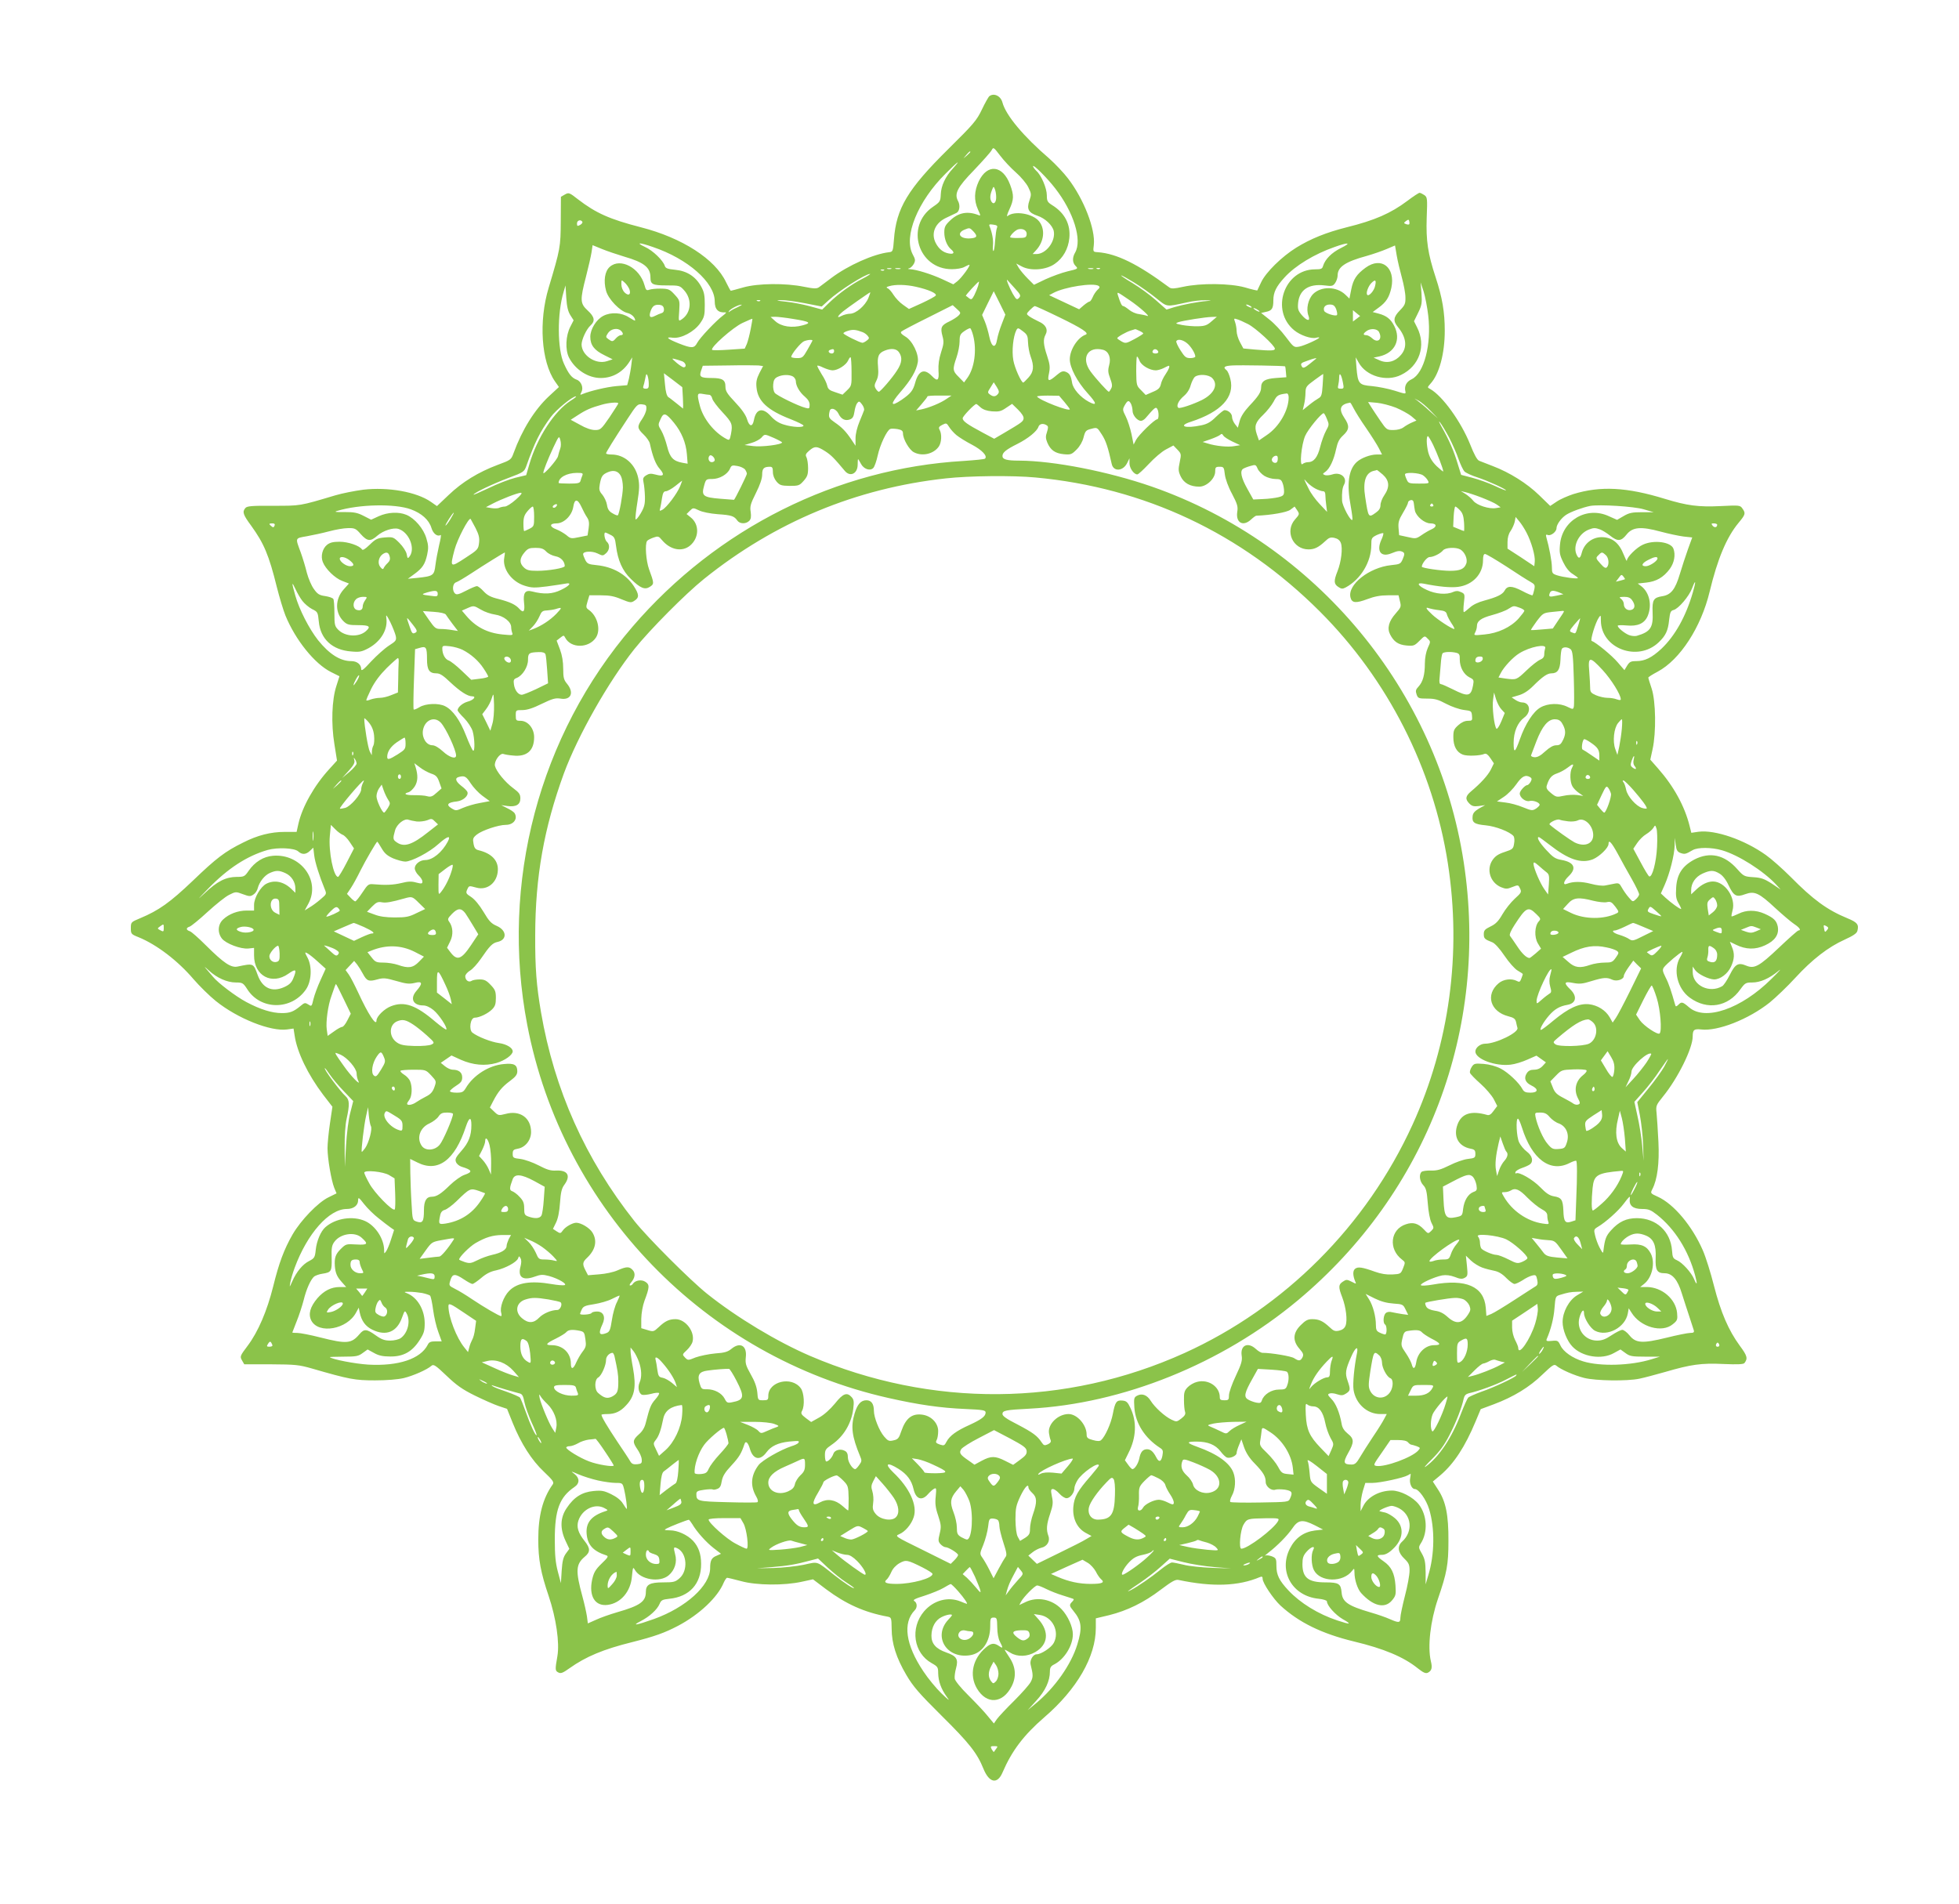 <?xml version="1.0" standalone="no"?>
<!DOCTYPE svg PUBLIC "-//W3C//DTD SVG 20010904//EN"
 "http://www.w3.org/TR/2001/REC-SVG-20010904/DTD/svg10.dtd">
<svg version="1.0" xmlns="http://www.w3.org/2000/svg"
 width="1280pt" height="1244pt" viewBox="0 0 1280 1244"
 preserveAspectRatio="xMidYMid meet">
<g transform="translate(0,1244) scale(0.1,-0.1)"
fill="#8bc34a" stroke="none">
<path d="M6465 11812 c-6 -4 -28 -43 -49 -87 -35 -73 -55 -96 -221 -260 -264
-261 -339 -386 -354 -590 -6 -76 -7 -80 -31 -83 -101 -11 -269 -86 -379 -169
-35 -26 -71 -54 -80 -60 -14 -10 -33 -10 -97 3 -121 25 -301 23 -397 -4 -42
-12 -79 -22 -82 -22 -2 0 -16 25 -31 56 -71 151 -287 290 -557 359 -202 52
-293 92 -411 183 -56 44 -60 45 -85 31 l-26 -15 -1 -159 c-1 -170 -3 -181 -79
-435 -66 -219 -49 -482 41 -612 l26 -37 -66 -61 c-93 -87 -175 -219 -230 -370
-16 -44 -18 -46 -105 -78 -125 -47 -230 -111 -319 -196 l-77 -73 -40 28 c-94
65 -279 98 -442 79 -53 -7 -136 -23 -183 -37 -235 -70 -224 -68 -405 -68 -141
1 -172 -2 -182 -15 -21 -25 -15 -43 38 -115 83 -115 116 -191 168 -402 17 -67
42 -150 56 -185 65 -159 190 -315 297 -369 l56 -28 -20 -63 c-30 -91 -35 -248
-13 -381 l17 -107 -50 -55 c-99 -108 -177 -247 -202 -357 l-12 -54 -77 0 c-92
0 -179 -22 -273 -70 -118 -58 -175 -102 -328 -249 -149 -142 -222 -194 -344
-245 -60 -25 -61 -26 -61 -65 0 -37 2 -40 50 -59 120 -49 257 -154 360 -275
39 -45 104 -109 145 -142 143 -115 358 -200 465 -186 l43 6 7 -45 c16 -110 87
-256 186 -387 l61 -79 -16 -108 c-9 -60 -16 -133 -16 -163 0 -68 25 -212 44
-259 l15 -36 -53 -26 c-68 -33 -180 -149 -234 -242 -56 -97 -90 -189 -127
-340 -40 -160 -98 -296 -167 -388 -50 -66 -51 -70 -37 -95 l15 -26 174 0 c160
-1 183 -3 270 -28 242 -70 279 -77 410 -77 75 0 150 6 188 15 62 15 153 55
182 81 13 11 27 2 98 -66 65 -62 103 -89 184 -129 57 -28 127 -59 157 -69 l54
-18 37 -92 c54 -134 124 -244 204 -319 58 -55 67 -68 58 -82 -66 -92 -95 -205
-95 -361 0 -130 16 -216 68 -369 49 -146 72 -305 57 -393 -16 -90 -15 -96 7
-107 15 -8 29 -3 72 28 107 76 221 124 411 171 146 37 210 60 298 106 140 74
260 187 299 283 8 17 17 31 22 31 5 0 47 -10 92 -22 101 -28 282 -29 395 -4
l74 16 86 -65 c130 -97 250 -151 402 -179 24 -5 25 -8 26 -78 0 -97 30 -191
96 -303 44 -75 82 -119 229 -265 182 -180 233 -245 274 -346 38 -95 92 -106
126 -25 60 140 138 243 272 359 214 184 337 397 337 584 l0 63 88 21 c116 29
226 82 336 166 72 54 96 68 116 64 222 -47 392 -41 533 19 13 5 17 2 17 -12 0
-27 69 -130 116 -174 121 -111 270 -184 480 -235 196 -47 325 -101 417 -175
38 -30 53 -36 67 -29 25 13 30 32 19 76 -22 95 -3 261 46 405 59 171 69 226
69 379 1 171 -17 260 -69 338 l-33 51 48 40 c90 76 163 188 232 354 l33 79 86
32 c128 48 233 112 317 194 66 63 77 70 91 58 29 -25 115 -63 182 -80 76 -19
280 -22 361 -5 29 6 105 26 168 44 168 49 236 59 382 52 91 -4 129 -2 136 6
23 30 19 47 -30 113 -74 101 -124 217 -169 392 -21 84 -54 189 -73 232 -69
159 -190 303 -294 350 -49 22 -49 23 -36 49 33 63 47 169 40 310 -4 75 -9 159
-12 187 -5 48 -4 52 42 109 97 119 194 315 194 392 0 44 9 51 55 46 109 -13
311 67 448 176 39 32 115 104 167 161 111 121 216 202 323 250 55 25 79 41 83
57 11 42 0 56 -66 83 -131 54 -223 121 -370 270 -52 52 -125 117 -162 143
-140 100 -332 166 -440 152 l-47 -7 -11 44 c-32 129 -103 259 -206 376 l-51
58 15 69 c24 109 21 313 -6 395 -12 36 -22 68 -22 72 0 4 27 21 61 39 146 78
284 290 340 524 51 212 110 354 189 449 45 54 47 62 25 93 -15 22 -20 22 -143
16 -145 -7 -218 3 -363 47 -250 77 -422 86 -600 31 -36 -12 -85 -33 -108 -49
l-42 -28 -72 70 c-79 77 -192 148 -302 190 -38 15 -79 31 -90 35 -14 6 -33 41
-59 107 -60 149 -180 316 -261 362 -20 10 -19 11 1 34 58 63 94 197 94 347 0
121 -16 216 -59 347 -52 158 -64 242 -59 391 5 127 4 134 -15 148 -12 8 -26
15 -32 15 -5 0 -42 -24 -80 -53 -108 -81 -213 -127 -395 -172 -135 -34 -236
-75 -330 -133 -95 -59 -200 -162 -230 -227 -13 -27 -24 -51 -25 -53 -1 -1 -38
7 -81 20 -98 27 -287 29 -403 4 -60 -13 -77 -14 -91 -4 -206 153 -344 221
-467 230 -31 2 -32 2 -26 48 11 101 -64 297 -168 433 -28 37 -83 95 -122 130
-172 148 -284 283 -307 367 -11 43 -55 64 -85 42z m173 -499 c33 -29 69 -72
81 -97 20 -41 21 -46 7 -87 -19 -55 -6 -79 53 -99 49 -16 97 -61 106 -99 14
-66 -49 -151 -113 -151 l-25 0 21 23 c54 57 63 138 22 190 -41 52 -162 72
-207 35 -7 -6 -2 14 12 43 30 65 31 92 5 162 -48 129 -149 139 -205 22 -30
-65 -32 -124 -5 -184 18 -40 19 -43 2 -36 -70 27 -129 16 -182 -34 -34 -32
-40 -44 -40 -80 0 -44 18 -88 44 -110 26 -22 19 -34 -16 -27 -37 7 -64 30 -84
68 -33 64 -4 133 73 167 26 12 55 26 63 30 20 11 25 49 10 77 -26 48 -6 89
104 202 56 59 108 117 115 130 12 22 13 21 56 -35 24 -32 70 -81 103 -110z
m-298 134 c0 -2 -10 -12 -22 -23 l-23 -19 19 23 c18 21 26 27 26 19z m-113
-107 c-51 -55 -78 -115 -80 -170 -2 -46 -5 -50 -52 -82 -183 -126 -96 -408
125 -407 30 0 66 6 80 14 14 8 29 14 33 15 13 0 -50 -86 -78 -108 l-26 -20
-73 34 c-72 33 -168 63 -211 65 -14 1 -15 3 -4 6 9 2 22 15 30 29 11 22 10 30
-7 61 -62 116 32 348 215 529 81 81 104 97 48 34z m667 -130 c121 -155 178
-338 131 -420 -20 -34 -18 -67 3 -88 18 -18 16 -19 -52 -35 -38 -9 -103 -33
-145 -52 l-75 -36 -41 41 c-22 22 -48 53 -58 69 l-17 29 38 -20 c58 -30 158
-22 214 18 54 37 88 98 95 168 9 90 -30 165 -113 216 -30 19 -34 27 -34 63 0
47 -36 132 -69 161 -11 11 -21 24 -21 30 0 15 94 -79 144 -144z m-385 -57 c1
-35 -16 -53 -30 -32 -12 19 -11 42 2 76 10 26 12 27 19 8 5 -11 9 -34 9 -52z
m2698 -179 c-2 -2 -12 -2 -21 2 -15 6 -15 7 1 20 15 11 19 10 21 -2 2 -9 2
-18 -1 -20z m-5402 17 c3 -6 -4 -15 -15 -21 -17 -9 -20 -8 -20 10 0 20 24 28
35 11z m2709 -40 c-4 -9 -9 -46 -12 -83 -2 -38 -7 -68 -11 -68 -4 0 -5 17 -3
38 3 35 -5 80 -22 123 -6 13 -1 15 24 11 24 -3 30 -8 24 -21z m-154 -23 c30
-32 25 -43 -24 -46 -66 -3 -88 36 -32 58 31 13 33 12 56 -12z m348 -21 c-3
-19 -9 -22 -55 -22 -29 -1 -53 2 -53 5 1 14 37 49 55 52 31 7 57 -10 53 -35z
m-2442 -81 c228 -77 404 -232 404 -355 0 -53 23 -76 70 -72 8 1 2 -8 -15 -20
-46 -34 -153 -147 -170 -180 -19 -36 -36 -36 -120 -3 -77 31 -90 44 -38 37 54
-6 139 39 178 95 27 39 30 52 30 120 0 63 -4 85 -25 122 -36 64 -93 100 -168
107 -50 5 -63 10 -68 25 -11 36 -78 101 -129 124 -65 31 -38 31 51 0z m4495
-7 c-60 -30 -102 -72 -116 -116 -5 -20 -13 -23 -53 -23 -202 -1 -293 -269
-136 -398 40 -33 112 -58 144 -49 11 3 20 3 20 1 0 -8 -98 -53 -131 -59 -34
-6 -36 -5 -88 64 -29 39 -77 90 -107 113 l-54 43 31 7 c40 8 49 22 49 76 0 52
19 90 73 149 70 77 195 153 327 199 92 33 114 29 41 -7z m-4682 -56 c128 -37
171 -70 171 -136 0 -45 14 -52 105 -52 85 0 87 -1 115 -32 54 -60 46 -149 -16
-190 -21 -14 -21 -13 -16 55 4 68 4 70 -30 107 -32 35 -40 38 -89 39 -30 1
-64 -3 -76 -7 -19 -7 -23 -3 -32 30 -31 113 -157 180 -226 120 -33 -28 -43
-91 -25 -157 14 -54 91 -134 139 -145 27 -6 51 -29 51 -49 0 -4 -18 6 -40 20
-48 32 -118 36 -168 10 -46 -24 -85 -87 -85 -137 0 -54 26 -88 92 -120 l54
-27 -37 -12 c-74 -24 -166 38 -166 110 1 33 32 100 59 124 31 28 26 56 -19 97
-50 46 -51 68 -11 222 16 62 32 133 36 158 l7 47 61 -25 c34 -14 100 -36 146
-50z m5081 -138 c12 -44 23 -101 23 -128 1 -42 -4 -52 -36 -85 -43 -44 -46
-69 -13 -109 55 -67 63 -132 20 -182 -37 -44 -89 -58 -139 -36 l-40 18 38 8
c101 23 143 109 97 199 -23 45 -50 67 -103 81 l-38 10 38 28 c50 36 70 68 84
130 28 134 -65 207 -168 132 -59 -43 -81 -76 -94 -142 l-12 -60 -27 26 c-57
54 -157 56 -210 4 -33 -34 -47 -98 -31 -141 15 -40 -9 -37 -44 4 -23 28 -27
39 -23 80 9 85 70 125 172 113 49 -6 55 -5 70 16 9 13 16 35 16 49 0 56 51 90
191 128 42 12 100 32 130 45 l54 23 11 -65 c6 -36 22 -102 34 -146z m-3337 58
c-7 -2 -19 -2 -25 0 -7 3 -2 5 12 5 14 0 19 -2 13 -5z m60 0 c-7 -2 -21 -2
-30 0 -10 3 -4 5 12 5 17 0 24 -2 18 -5z m1260 0 c-7 -2 -21 -2 -30 0 -10 3
-4 5 12 5 17 0 24 -2 18 -5z m44 1 c-3 -3 -12 -4 -19 -1 -8 3 -5 6 6 6 11 1
17 -2 13 -5z m-1410 -10 c-3 -3 -12 -4 -19 -1 -8 3 -5 6 6 6 11 1 17 -2 13 -5z
m-141 -55 c-73 -37 -157 -98 -218 -157 l-46 -45 -81 22 c-44 12 -116 26 -158
30 -59 6 -67 9 -33 10 25 1 95 -8 157 -20 l112 -22 43 39 c70 65 243 174 273
174 5 0 -16 -14 -49 -31z m1774 -25 c41 -25 106 -71 143 -101 76 -61 63 -59
202 -29 39 9 93 15 120 14 45 -1 46 -2 10 -5 -61 -5 -154 -23 -212 -40 l-51
-16 -69 61 c-38 34 -107 84 -153 112 -46 27 -79 50 -74 50 6 0 43 -21 84 -46z
m-3298 -43 c13 -35 -5 -48 -31 -22 -12 12 -21 34 -21 53 0 31 0 31 21 12 12
-10 25 -30 31 -43z m2518 6 c39 -43 42 -49 28 -64 -14 -14 -18 -11 -41 28 -22
39 -47 102 -35 89 3 -3 24 -27 48 -53z m2355 15 c-6 -31 -40 -70 -51 -59 -11
10 5 56 27 78 25 25 33 20 24 -19z m-2594 0 c-5 -16 -16 -43 -25 -61 -15 -28
-19 -31 -34 -20 -9 8 -19 15 -21 16 -4 3 79 93 85 93 2 0 -1 -13 -5 -28z
m2941 -194 c22 -188 -27 -377 -108 -416 -35 -16 -50 -46 -41 -81 4 -17 -1 -16
-70 6 -41 13 -108 26 -148 30 -86 7 -93 15 -102 122 l-5 66 20 -35 c49 -88
181 -127 276 -80 121 58 166 192 105 311 l-20 40 27 55 c24 49 26 63 22 127
l-6 72 20 -60 c10 -33 24 -104 30 -157z m-3347 188 c81 -18 138 -43 129 -57
-3 -6 -44 -28 -91 -50 l-84 -38 -38 27 c-22 15 -49 44 -62 64 -13 21 -30 41
-39 44 -11 5 -9 9 10 14 39 12 109 11 175 -4z m1193 6 c10 -7 8 -13 -7 -26
-10 -10 -25 -31 -31 -47 -7 -16 -16 -29 -20 -29 -5 0 -22 -11 -39 -25 l-30
-26 -98 46 -98 46 28 15 c73 39 260 68 295 46z m-3451 -192 l21 -33 -21 -41
c-31 -59 -35 -151 -9 -203 41 -79 125 -133 207 -133 77 0 143 37 187 105 l19
30 -6 -50 c-3 -27 -11 -68 -16 -91 l-11 -41 -71 -6 c-64 -6 -170 -31 -221 -52
-16 -7 -17 -6 -7 13 15 28 -1 70 -31 81 -33 12 -53 38 -83 104 -44 95 -45 331
-2 471 l12 41 5 -81 c4 -58 11 -89 27 -114z m2819 -56 c-13 -32 -27 -78 -31
-102 -10 -63 -36 -53 -51 18 -6 30 -19 75 -29 99 l-18 43 38 78 38 77 38 -76
38 -77 -23 -60z m-872 169 c-21 -51 -81 -102 -119 -103 -16 0 -43 -7 -58 -15
-32 -17 -26 -1 11 30 27 22 174 125 178 125 2 0 -4 -17 -12 -37z m1706 -14
c69 -47 142 -113 115 -103 -11 4 -36 9 -55 12 -19 2 -48 15 -63 28 -16 13 -33
24 -38 24 -9 0 -18 18 -34 69 -8 27 -9 27 75 -30z m-2413 -5 c-3 -3 -12 -4
-19 -1 -8 3 -5 6 6 6 11 1 17 -2 13 -5z m-629 -52 c2 -14 -3 -24 -15 -28 -10
-3 -30 -11 -45 -19 -32 -16 -40 -4 -26 35 12 31 26 41 58 38 17 -2 26 -10 28
-26z m482 11 c-19 -8 -41 -20 -49 -26 -12 -10 -13 -9 -7 1 9 14 63 42 81 41 6
0 -6 -7 -25 -16z m1444 -54 c-9 -10 -36 -27 -60 -39 -54 -25 -61 -40 -46 -96
10 -36 9 -52 -9 -106 -14 -43 -19 -81 -17 -120 5 -65 -6 -74 -44 -34 -49 50
-86 35 -108 -44 -14 -52 -29 -71 -88 -112 -75 -51 -78 -30 -8 51 69 79 104
140 113 195 8 51 -35 140 -82 167 -25 15 -33 25 -26 32 6 6 84 47 173 91 l163
82 27 -25 c26 -23 27 -26 12 -42z m1906 61 c8 -5 11 -10 5 -10 -5 0 -17 5 -25
10 -8 5 -10 10 -5 10 6 0 17 -5 25 -10z m560 -19 c6 -17 9 -34 6 -39 -7 -12
-79 11 -84 27 -8 23 8 41 36 41 23 0 32 -6 42 -29z m-1807 -55 c146 -71 197
-104 170 -113 -51 -18 -103 -98 -103 -161 0 -54 48 -146 116 -221 61 -67 64
-86 9 -57 -56 30 -104 85 -110 125 -8 48 -17 62 -43 72 -17 6 -29 2 -55 -20
-56 -48 -65 -46 -53 9 8 40 6 59 -12 114 -25 74 -27 108 -11 138 19 35 2 67
-44 87 -23 11 -51 26 -62 34 -20 15 -20 16 4 41 14 14 28 26 33 26 4 0 77 -33
161 -74z m1307 38 c0 -2 -9 0 -20 6 -11 6 -20 13 -20 16 0 2 9 0 20 -6 11 -6
20 -13 20 -16z m657 -29 c0 0 -10 -8 -23 -18 l-24 -18 0 37 0 37 23 -19 c12
-10 23 -19 24 -19z m-3705 -19 c112 -18 123 -26 62 -42 -70 -19 -139 -8 -178
27 l-31 28 30 1 c17 0 69 -6 117 -14z m2734 -16 c-28 -25 -43 -31 -88 -32 -29
-1 -75 3 -103 8 -45 9 -48 11 -25 19 31 10 174 33 218 34 l33 1 -35 -30z
m-3011 -50 c-7 -36 -18 -79 -25 -97 l-14 -31 -103 -7 c-57 -4 -107 -5 -110 -1
-14 14 136 147 199 176 34 16 63 28 64 27 1 -1 -4 -31 -11 -67z m3250 32 c49
-25 175 -140 175 -161 0 -13 -27 -14 -132 -5 l-74 7 -22 41 c-12 22 -22 55
-22 73 0 17 -5 44 -10 58 -9 24 -8 26 12 19 13 -3 45 -18 73 -32z m-1796 -76
c24 -95 8 -211 -38 -275 l-22 -30 -34 35 c-41 40 -42 51 -15 129 11 32 20 79
20 104 0 40 4 49 32 68 17 12 35 20 38 18 4 -3 13 -25 19 -49z m358 -43 c1
-27 8 -68 17 -92 24 -65 20 -101 -14 -138 -16 -18 -32 -33 -34 -33 -13 0 -56
95 -65 146 -11 61 -1 156 20 197 9 16 12 16 43 -8 28 -21 32 -31 33 -72z
m-2659 75 c16 -16 15 -28 -1 -28 -8 0 -22 -9 -32 -20 -21 -24 -25 -24 -50 -6
-18 13 -18 15 -2 40 19 28 63 36 85 14z m1577 -8 c12 -4 27 -15 34 -24 12 -14
11 -19 -5 -31 -10 -8 -23 -15 -29 -15 -15 0 -124 54 -124 62 -1 4 14 12 32 17
31 9 49 7 92 -9z m1810 8 c14 -6 25 -14 25 -17 0 -3 -26 -20 -58 -37 -54 -29
-58 -29 -84 -15 -16 9 -28 18 -28 21 0 8 58 41 88 50 15 5 28 9 29 9 1 1 14
-4 28 -11z m1565 -7 c25 -47 -7 -77 -45 -41 -12 11 -29 20 -38 20 -22 0 -22 9
1 26 26 20 70 17 82 -5z m-3702 -58 c-2 -5 -17 -32 -33 -60 -28 -49 -33 -53
-67 -53 -21 0 -38 4 -38 8 0 18 62 93 83 102 27 11 60 12 55 3z m2446 -14 c26
-20 56 -68 56 -89 0 -5 -15 -10 -32 -10 -29 0 -37 7 -65 51 -18 28 -30 55 -27
60 9 15 40 10 68 -12z m-2304 -54 c0 -8 -6 -15 -14 -15 -20 0 -29 17 -14 23
22 9 28 7 28 -8z m424 -7 c23 -33 20 -69 -13 -119 -31 -49 -109 -139 -119
-139 -4 0 -13 9 -20 20 -10 17 -9 26 4 52 12 24 15 47 11 92 -6 67 3 89 44
105 42 17 77 13 93 -11z m1334 16 c36 -10 53 -52 39 -101 -9 -34 -7 -49 7 -86
13 -35 15 -51 6 -66 -6 -12 -13 -21 -15 -21 -7 0 -87 88 -119 132 -65 89 -18
168 82 142z m360 -12 c2 -7 -6 -12 -17 -12 -21 0 -27 11 -14 24 9 9 26 2 31
-12z m-2004 -132 c1 -88 0 -92 -29 -120 l-30 -29 -47 16 c-38 12 -48 20 -53
43 -3 15 -19 49 -36 74 -16 26 -29 51 -29 55 0 5 17 0 37 -10 21 -10 49 -19
63 -19 34 0 88 34 102 65 6 14 13 23 16 20 3 -3 6 -46 6 -95z m1882 72 c12
-30 66 -62 106 -62 12 0 36 7 52 15 15 8 30 15 32 15 10 0 2 -22 -20 -55 -14
-20 -28 -49 -31 -66 -6 -24 -16 -35 -53 -50 l-46 -20 -30 31 c-30 29 -31 33
-32 125 0 52 2 95 5 95 4 0 11 -13 17 -28z m-2988 -3 c23 -9 31 -39 9 -39 -7
0 -28 14 -47 30 -32 28 -33 30 -10 24 14 -4 35 -10 48 -15z m4141 17 c-2 -2
-22 -18 -43 -35 -30 -24 -41 -28 -48 -19 -13 22 -10 26 35 41 43 16 64 20 56
13z m-3637 -94 c-18 -36 -23 -58 -19 -94 8 -89 72 -149 225 -208 45 -18 82
-36 82 -41 0 -14 -71 -11 -126 6 -35 10 -61 27 -87 55 -53 60 -97 50 -111 -25
-9 -47 -30 -44 -45 6 -8 27 -35 66 -77 110 -54 57 -64 74 -64 103 0 44 -20 56
-92 56 -71 0 -81 8 -67 48 l11 32 166 2 c92 2 181 1 198 0 l30 -4 -24 -46z
m3435 44 c1 -1 4 -18 5 -37 l3 -34 -68 -5 c-72 -5 -97 -21 -97 -63 0 -29 -18
-57 -76 -118 -35 -38 -56 -70 -64 -100 l-12 -44 -19 24 c-10 13 -19 34 -19 47
0 22 -25 44 -49 44 -6 0 -31 -20 -56 -44 -34 -34 -57 -47 -95 -55 -106 -23
-157 -5 -69 23 199 65 288 162 258 280 -6 25 -17 51 -25 57 -25 20 -15 28 39
31 53 3 340 -2 344 -6z m-4158 -113 c1 -27 -3 -33 -20 -33 -14 0 -19 5 -16 14
3 8 9 32 13 53 6 31 8 34 15 18 4 -11 8 -35 8 -52z m223 -93 c2 -39 2 -70 1
-70 0 0 -19 15 -41 33 -22 17 -46 37 -55 42 -10 7 -18 34 -22 83 l-7 73 60
-45 60 -46 4 -70z m4180 82 c-4 -61 -8 -74 -26 -84 -11 -6 -40 -26 -62 -44
l-42 -34 9 38 c5 20 9 55 9 77 1 37 6 43 58 81 31 23 57 41 58 40 0 -1 -1 -34
-4 -74z m133 16 c7 -35 5 -38 -15 -38 -18 0 -21 4 -16 23 3 12 6 36 6 52 1 38
15 17 25 -37z m-3594 42 c10 -6 19 -20 19 -31 0 -30 25 -73 60 -102 20 -17 30
-35 30 -52 0 -25 -3 -27 -27 -20 -45 11 -187 80 -201 98 -7 9 -12 32 -10 54 2
28 9 41 28 50 30 15 75 17 101 3z m2739 -10 c42 -42 14 -103 -67 -144 -59 -29
-143 -57 -153 -51 -17 11 0 48 36 78 21 18 37 43 44 70 7 23 19 48 28 55 25
19 89 15 112 -8z m-1400 -105 c-15 -18 -31 -19 -53 -2 -15 11 -15 15 5 45 l21
34 20 -31 c15 -25 17 -34 7 -46z m-1885 -5 c7 0 16 -11 19 -25 3 -13 33 -53
66 -88 64 -69 68 -79 56 -144 -8 -39 -10 -42 -30 -31 -80 42 -153 134 -174
220 -19 74 -17 81 19 74 17 -3 37 -6 44 -6z m3785 -17 c0 -85 -63 -193 -143
-246 l-51 -35 -14 40 c-18 54 -10 78 42 128 25 24 55 62 68 86 21 41 29 46 86
53 7 0 12 -10 12 -26z m-2236 -10 c-37 -26 -112 -57 -163 -68 l-35 -7 37 43
c20 23 37 45 37 49 0 3 35 6 79 5 l78 0 -33 -22z m771 -20 c19 -23 35 -44 35
-47 0 -18 -200 59 -214 83 -2 3 29 6 70 6 l74 -1 35 -41z m-3226 9 c-107 -69
-219 -241 -270 -415 l-21 -72 -71 -17 c-40 -10 -118 -40 -175 -68 -57 -27
-101 -46 -98 -42 9 15 128 71 231 110 96 36 100 39 114 77 55 155 88 222 159
319 34 47 142 136 165 136 6 0 -9 -13 -34 -28z m5618 -66 l48 -50 -55 49 c-30
28 -66 58 -80 68 -24 17 -24 17 7 0 18 -9 54 -40 80 -67z m-3701 4 c-3 -8 -16
-42 -30 -75 -15 -36 -26 -79 -26 -109 l0 -49 -26 39 c-36 54 -63 82 -110 114
-36 25 -40 32 -36 60 4 25 9 30 26 28 11 -2 27 -15 34 -30 17 -37 44 -50 75
-39 19 7 25 19 30 51 3 22 11 48 18 56 11 14 15 13 31 -8 10 -13 16 -30 14
-38z m1744 41 c5 -11 10 -31 10 -45 0 -29 31 -66 55 -66 8 0 22 8 31 19 58 68
66 74 75 60 12 -18 12 -69 0 -69 -17 0 -121 -102 -138 -134 l-16 -31 -14 69
c-8 38 -25 90 -37 114 -22 43 -22 47 -7 74 19 33 27 35 41 9z m-3350 3 c0 -3
-26 -43 -57 -90 -55 -80 -60 -84 -95 -84 -24 0 -60 12 -98 34 l-61 33 48 31
c52 34 85 48 153 67 47 14 110 19 110 9z m4804 -31 c10 -20 46 -79 82 -130 35
-51 73 -111 84 -133 l20 -40 -35 0 c-40 0 -100 -22 -129 -48 -55 -49 -68 -145
-40 -292 8 -45 13 -84 10 -87 -11 -11 -66 92 -67 126 -2 54 2 84 13 104 24 45
-22 85 -76 67 -18 -6 -41 -8 -50 -4 -15 6 -15 8 4 21 28 20 55 77 70 148 10
46 20 66 46 90 41 38 43 63 8 114 -39 59 -28 89 37 100 3 1 13 -16 23 -36z
m277 3 c36 -15 81 -40 100 -55 l34 -29 -30 -13 c-16 -7 -41 -21 -54 -31 -14
-11 -41 -18 -67 -18 -42 0 -45 2 -86 62 -24 35 -51 76 -61 92 l-18 29 58 -5
c32 -3 88 -18 124 -32z m-4898 -10 c-1 -16 -14 -45 -28 -65 -33 -48 -32 -60
10 -100 19 -18 38 -45 41 -59 19 -87 38 -136 65 -166 34 -40 26 -52 -28 -37
-30 8 -42 7 -61 -5 -20 -13 -23 -21 -17 -47 4 -18 8 -59 9 -92 1 -50 -4 -69
-28 -110 -16 -27 -31 -44 -33 -38 -3 7 3 58 12 114 13 82 14 112 5 156 -19 90
-90 153 -175 153 -19 0 -35 3 -35 8 1 8 48 85 140 225 60 92 66 98 94 95 27
-3 31 -6 29 -32z m2184 12 c16 -14 40 -23 75 -26 45 -3 59 0 92 23 l39 26 39
-38 c24 -24 38 -45 36 -58 -3 -20 -12 -26 -127 -94 l-65 -38 -75 40 c-101 54
-131 75 -131 94 0 13 77 93 89 93 3 0 15 -10 28 -22z m-2003 -101 c49 -60 78
-130 84 -204 l5 -63 -34 6 c-60 11 -82 34 -100 107 -9 36 -26 83 -38 103 -22
36 -22 39 -5 75 20 46 34 42 88 -24z m4266 25 c15 -35 15 -39 -6 -77 -12 -22
-29 -69 -38 -105 -17 -69 -42 -100 -80 -100 -12 0 -28 -6 -35 -12 -22 -21 -8
127 17 184 18 42 105 148 121 148 3 0 13 -17 21 -38z m799 -122 c21 -41 49
-104 61 -140 13 -36 30 -72 39 -81 9 -9 48 -27 86 -39 67 -22 185 -76 185 -84
0 -3 -33 10 -73 29 -40 19 -106 42 -147 53 l-73 19 -23 74 c-24 81 -56 155
-104 239 -17 30 -22 44 -11 30 11 -14 38 -59 60 -100z m-3220 17 c17 -14 63
-43 102 -63 66 -35 103 -74 85 -91 -3 -4 -66 -10 -139 -15 -828 -48 -1612
-440 -2164 -1083 -611 -710 -866 -1674 -688 -2602 231 -1207 1162 -2168 2360
-2438 195 -44 339 -65 503 -72 115 -5 132 -8 132 -23 0 -25 -27 -45 -105 -81
-85 -38 -130 -71 -150 -109 -14 -27 -17 -28 -45 -19 -25 9 -28 14 -20 29 6 10
10 37 10 59 0 50 -42 96 -98 106 -71 12 -113 -20 -143 -107 -15 -46 -22 -54
-51 -60 -29 -7 -36 -4 -61 25 -32 37 -67 125 -67 168 0 46 -17 69 -49 69 -36
0 -59 -26 -77 -86 -26 -86 -18 -150 36 -280 12 -27 11 -34 -6 -57 -10 -15 -22
-27 -26 -27 -18 0 -48 47 -48 77 0 23 -6 36 -21 43 -28 15 -66 5 -74 -20 -7
-23 -32 -50 -46 -50 -5 0 -9 18 -9 40 0 35 4 42 45 70 77 53 128 138 140 233
6 48 4 61 -10 77 -31 35 -57 25 -110 -42 -31 -37 -70 -73 -103 -91 l-52 -29
-35 26 c-30 23 -34 30 -24 48 18 33 13 118 -9 147 -60 81 -212 44 -212 -50 0
-26 -3 -29 -34 -29 -33 0 -34 0 -38 53 -4 36 -17 72 -43 117 -32 57 -36 71
-32 111 9 76 -37 102 -94 55 -23 -19 -44 -26 -106 -30 -43 -4 -100 -16 -128
-26 -49 -20 -50 -20 -69 -1 -19 20 -19 20 12 49 17 16 34 41 37 55 17 65 -46
147 -111 147 -42 0 -68 -12 -111 -53 -31 -29 -34 -30 -73 -18 l-40 12 0 62 c1
37 9 84 21 117 34 90 34 106 6 124 -25 17 -67 10 -82 -13 -3 -6 -11 -11 -17
-11 -6 0 -5 7 4 18 27 30 32 62 12 83 -22 24 -40 24 -99 -2 -26 -12 -79 -23
-120 -26 l-73 -6 -16 31 c-22 42 -20 55 10 83 55 52 68 111 35 165 -18 30 -74
64 -106 64 -24 0 -72 -27 -88 -51 -14 -20 -17 -20 -40 -5 l-24 16 20 41 c13
26 22 71 26 129 5 70 11 95 29 119 43 59 21 96 -55 92 -36 -2 -60 6 -114 34
-39 20 -90 38 -119 42 -46 5 -50 8 -50 33 0 24 5 29 34 34 49 9 86 56 86 109
0 93 -73 144 -167 118 -44 -11 -47 -11 -74 15 l-28 27 21 41 c32 62 59 95 111
133 36 27 47 41 47 63 0 42 -21 54 -88 47 -97 -8 -199 -73 -248 -156 -16 -27
-24 -31 -61 -31 -24 0 -43 4 -43 10 0 5 18 21 40 35 32 20 40 31 40 55 0 32
-22 50 -62 50 -13 0 -35 10 -51 23 l-27 22 35 24 35 24 61 -28 c80 -35 158
-42 233 -21 55 16 106 53 106 76 0 23 -40 47 -89 54 -52 7 -139 41 -174 68
-25 19 -14 98 15 98 30 0 86 27 113 54 20 20 25 35 25 75 0 43 -5 55 -34 85
-27 29 -41 36 -72 36 -22 0 -46 -4 -54 -10 -18 -11 -40 5 -40 31 0 10 14 26
30 36 17 9 49 45 72 78 58 85 76 103 109 110 64 14 61 76 -6 105 -35 15 -50
31 -86 92 -27 45 -58 82 -81 97 -33 21 -35 26 -26 47 13 28 11 27 60 14 73
-21 139 34 141 116 2 63 -43 108 -125 128 -21 5 -29 14 -34 43 -6 32 -4 39 22
60 34 27 141 63 189 63 51 0 80 40 57 77 -5 7 -26 22 -48 32 l-39 20 41 -6
c56 -7 84 9 84 50 0 27 -8 38 -47 67 -53 39 -110 109 -119 145 -7 30 33 87 56
78 8 -3 36 -8 62 -10 90 -10 138 32 138 120 0 58 -41 107 -89 107 -29 0 -31 3
-31 35 0 35 1 35 43 35 30 0 69 12 127 41 70 34 90 39 122 34 69 -12 91 39 43
97 -21 25 -25 40 -25 98 0 46 -7 88 -21 126 l-22 58 23 18 c23 18 24 18 33 1
37 -71 154 -70 201 1 33 51 10 141 -47 181 -19 13 -19 18 -8 55 l12 40 75 0
c58 0 88 -6 135 -26 57 -23 63 -24 85 -9 32 20 30 42 -6 97 -51 76 -135 124
-241 135 -53 5 -62 9 -75 34 -7 15 -14 32 -14 38 0 19 57 22 93 5 35 -17 37
-17 57 1 24 21 26 57 5 75 -14 12 -22 60 -10 60 4 0 19 -7 34 -15 25 -12 30
-22 36 -72 12 -95 42 -163 97 -216 62 -61 92 -73 125 -51 28 18 27 24 -6 114
-20 55 -28 165 -13 185 4 6 22 15 41 22 31 11 35 10 58 -18 54 -63 130 -77
182 -34 60 51 62 139 3 185 l-26 21 21 21 c21 21 22 21 60 3 22 -11 73 -21
123 -25 90 -6 107 -12 128 -42 16 -22 55 -23 77 -2 12 12 14 27 10 59 -6 36
-1 53 34 123 27 54 41 95 41 121 0 40 11 51 51 51 15 0 19 -7 19 -34 0 -22 9
-45 24 -63 21 -24 31 -27 86 -28 57 0 64 2 91 33 24 27 29 41 29 83 0 28 -5
59 -10 70 -9 16 -6 24 17 44 36 31 50 31 104 -3 39 -25 58 -44 129 -129 35
-42 84 -18 84 41 0 20 1 36 3 36 1 0 9 -13 18 -30 18 -35 60 -50 81 -28 8 8
21 45 29 82 15 69 60 165 82 173 7 3 29 2 48 -1 27 -5 35 -12 35 -28 0 -37 41
-108 71 -123 54 -29 129 -12 163 37 18 26 21 80 6 108 -9 16 -6 22 17 34 26
13 28 12 44 -13 9 -15 30 -39 48 -54z m590 64 c11 -7 11 -15 2 -44 -10 -28 -9
-42 2 -69 21 -49 50 -70 107 -76 46 -4 52 -2 84 30 22 22 39 52 46 80 11 42
15 47 51 56 38 10 38 10 68 -37 27 -41 41 -85 65 -193 11 -51 73 -48 100 5
l16 32 0 -32 c0 -33 29 -73 51 -73 7 0 40 31 75 68 35 38 85 81 112 95 l49 26
26 -27 c26 -27 26 -30 15 -83 -10 -47 -9 -59 7 -93 21 -43 62 -66 121 -66 48
0 104 53 104 99 0 27 3 31 29 31 26 0 29 -3 34 -50 4 -30 22 -81 47 -127 35
-67 40 -83 34 -119 -10 -70 38 -97 90 -49 15 14 30 25 34 25 98 4 200 22 223
39 l28 21 17 -25 c16 -24 15 -26 -15 -60 -67 -77 -13 -195 89 -195 38 0 65 13
107 52 26 25 36 29 63 23 21 -5 34 -15 41 -33 13 -34 3 -122 -22 -185 -25 -63
-24 -83 5 -102 20 -14 29 -14 48 -4 99 53 168 167 168 279 0 43 2 47 36 64 20
9 39 14 42 12 3 -3 -3 -24 -13 -45 -33 -74 -1 -115 68 -86 41 17 56 18 75 7
10 -7 10 -15 -2 -44 -14 -33 -18 -35 -77 -41 -143 -15 -286 -128 -265 -211 9
-37 35 -39 110 -11 47 18 86 25 135 25 l69 0 9 -38 c9 -36 8 -40 -28 -81 -45
-51 -57 -96 -36 -137 24 -47 53 -67 107 -72 46 -4 52 -2 84 30 35 35 35 35 54
15 20 -19 20 -20 1 -61 -11 -25 -19 -64 -19 -101 0 -75 -13 -121 -42 -152 -18
-19 -20 -28 -12 -51 9 -25 13 -27 70 -27 49 0 71 -6 123 -34 36 -19 86 -36
115 -40 49 -6 51 -7 54 -38 3 -31 1 -33 -27 -33 -20 0 -42 -10 -63 -29 -28
-25 -32 -35 -32 -78 0 -59 22 -99 62 -114 27 -11 113 -8 142 5 10 4 23 -5 38
-28 l23 -34 -20 -41 c-20 -39 -66 -89 -129 -142 -37 -31 -40 -51 -11 -80 17
-17 29 -20 62 -16 l41 6 -40 -22 c-28 -17 -40 -30 -42 -50 -5 -42 11 -53 85
-60 65 -6 158 -42 182 -70 6 -8 8 -29 4 -49 -5 -34 -9 -38 -61 -55 -43 -14
-62 -27 -80 -53 -42 -62 -15 -147 55 -177 32 -13 41 -13 75 1 38 15 39 14 50
-10 11 -23 8 -28 -35 -67 -25 -23 -61 -68 -80 -101 -26 -45 -44 -64 -78 -80
-37 -18 -44 -26 -44 -50 0 -29 6 -34 57 -54 16 -7 47 -41 78 -87 29 -43 67
-86 86 -97 19 -11 34 -21 34 -23 0 -2 -4 -15 -10 -30 -8 -22 -13 -24 -29 -15
-35 18 -87 12 -119 -15 -88 -74 -55 -186 64 -216 36 -9 45 -17 50 -38 3 -14 7
-32 9 -38 9 -30 -141 -103 -211 -103 -32 0 -64 -26 -64 -51 0 -49 130 -98 230
-86 28 3 77 18 110 33 l59 26 31 -22 31 -22 -22 -24 c-15 -16 -34 -24 -56 -24
-23 0 -37 -7 -47 -23 -21 -32 -10 -61 30 -80 48 -23 45 -47 -6 -47 -30 0 -42
5 -51 21 -23 44 -95 111 -143 136 -31 16 -74 28 -112 31 -57 4 -63 3 -78 -20
-9 -14 -14 -31 -11 -39 3 -8 34 -40 68 -70 35 -31 74 -77 87 -101 l23 -45 -24
-32 c-17 -24 -29 -31 -44 -26 -103 29 -164 9 -191 -61 -30 -79 4 -144 84 -160
27 -5 32 -11 32 -34 0 -25 -4 -28 -49 -33 -27 -3 -81 -22 -120 -42 -57 -28
-81 -35 -122 -34 -27 1 -55 -3 -61 -9 -18 -18 -12 -62 12 -87 18 -19 23 -40
29 -117 4 -55 14 -108 24 -128 17 -33 17 -35 -2 -54 -20 -19 -20 -19 -49 12
-36 38 -70 48 -116 32 -102 -33 -116 -162 -25 -231 21 -16 22 -18 7 -55 -15
-38 -17 -39 -71 -42 -37 -2 -74 4 -113 18 -83 30 -112 34 -130 19 -16 -13 -15
-44 1 -83 8 -17 7 -17 -24 -1 -30 15 -35 15 -57 0 -29 -19 -30 -35 -4 -102 25
-66 35 -150 22 -185 -7 -18 -21 -28 -42 -33 -27 -6 -37 -2 -63 23 -43 40 -69
52 -113 52 -29 0 -44 -8 -75 -39 -52 -51 -54 -103 -8 -155 25 -29 28 -38 19
-56 -13 -24 -23 -25 -54 -5 -19 13 -149 35 -207 35 -9 0 -28 11 -43 25 -52 48
-103 25 -93 -43 5 -31 -1 -54 -38 -132 -25 -52 -45 -110 -45 -127 0 -30 -3
-33 -30 -33 -24 0 -30 4 -30 20 0 70 -76 120 -149 100 -21 -5 -48 -21 -62 -36
-20 -21 -24 -35 -23 -82 0 -31 3 -66 7 -77 5 -15 -1 -26 -24 -44 -30 -23 -32
-23 -64 -8 -44 21 -109 80 -136 123 -24 39 -57 51 -89 34 -21 -11 -22 -18 -18
-80 8 -102 68 -196 166 -260 21 -13 23 -20 17 -53 -8 -40 -23 -44 -40 -10 -19
37 -37 53 -60 53 -28 0 -43 -18 -51 -61 -7 -33 -30 -69 -45 -69 -4 0 -17 13
-28 29 l-21 29 24 49 c51 100 55 204 12 293 -17 37 -26 46 -52 48 -39 4 -48
-9 -63 -88 -12 -63 -51 -149 -77 -171 -9 -7 -25 -7 -53 1 -34 9 -41 15 -41 36
0 63 -62 134 -118 134 -69 0 -137 -66 -128 -125 2 -16 7 -37 11 -46 4 -10 -2
-19 -19 -27 -21 -9 -26 -8 -40 13 -28 43 -59 65 -158 117 -71 36 -98 55 -98
68 0 23 20 27 175 35 611 32 1258 293 1755 708 845 705 1250 1775 1084 2862
-172 1126 -964 2080 -2037 2455 -285 99 -642 169 -867 170 -82 0 -110 8 -110
30 0 23 23 42 97 79 70 35 129 83 138 112 7 20 31 25 54 10z m1213 -106 l51
-24 -37 -6 c-41 -8 -122 0 -175 17 l-33 10 52 18 c28 10 57 23 63 29 8 8 13 7
20 -5 5 -9 32 -26 59 -39z m-2995 23 c29 -13 53 -26 53 -29 0 -14 -132 -31
-188 -24 l-57 7 46 14 c25 7 54 23 64 34 22 25 19 25 82 -2z m-1396 -68 c-5
-14 -12 -37 -15 -51 -5 -23 -96 -127 -96 -109 0 14 28 85 65 165 37 78 38 79
46 50 5 -17 5 -41 0 -55z m5703 23 c26 -54 66 -157 66 -173 0 -4 -19 12 -43
34 -30 30 -45 55 -55 91 -12 49 -13 105 -2 105 3 0 19 -26 34 -57z m-4694 -99
c0 -8 -9 -14 -20 -14 -19 0 -28 28 -13 43 9 9 33 -12 33 -29z m3676 -9 c-6
-18 -36 -9 -36 11 0 20 34 37 38 18 2 -8 1 -22 -2 -29z m-84 -95 c18 -11 50
-20 71 -20 31 0 39 -4 47 -26 6 -14 10 -38 10 -54 0 -25 -5 -31 -37 -39 -21
-5 -66 -11 -101 -12 l-63 -3 -39 70 c-40 71 -50 117 -27 131 6 4 28 13 47 18
33 10 36 9 47 -17 6 -15 27 -37 45 -48z m-3394 42 c6 -8 12 -21 12 -28 0 -9
-77 -165 -84 -170 0 0 -41 3 -90 7 -111 9 -124 19 -106 83 12 45 14 46 53 46
47 0 99 29 116 66 10 24 15 25 49 19 20 -3 43 -14 50 -23z m-811 -43 c7 -13
13 -46 13 -74 -1 -49 -23 -171 -33 -182 -3 -3 -19 3 -35 13 -22 12 -32 27 -36
55 -3 20 -17 50 -30 66 -21 24 -23 35 -17 69 10 53 17 63 54 79 38 16 68 6 84
-26z m4978 10 c43 -39 47 -81 10 -135 -14 -20 -25 -49 -25 -65 0 -19 -9 -34
-29 -48 -50 -36 -50 -36 -71 102 -16 100 3 157 55 170 11 2 21 5 22 6 1 0 18
-13 38 -30z m-5230 -6 c-4 -10 -10 -26 -12 -35 -4 -15 -17 -18 -74 -18 -38 0
-69 2 -69 4 0 36 52 65 119 66 37 0 42 -2 36 -17z m5493 1 c12 -8 27 -24 32
-35 10 -18 7 -19 -58 -19 -64 0 -70 2 -80 25 -7 14 -12 30 -12 35 0 16 94 11
118 -6z m-2533 -14 c714 -66 1347 -364 1859 -876 444 -444 740 -1026 836
-1644 91 -587 11 -1180 -231 -1710 -302 -661 -835 -1194 -1489 -1491 -778
-352 -1653 -359 -2447 -19 -216 93 -479 251 -673 406 -110 88 -387 365 -474
474 -321 405 -524 859 -611 1365 -30 176 -39 289 -38 505 1 382 57 698 187
1055 91 247 292 602 462 815 100 125 333 360 454 457 463 372 994 593 1580
657 153 17 436 20 585 6z m1832 -74 c18 -9 39 -16 48 -16 10 0 15 -9 15 -27 0
-16 3 -46 6 -68 l5 -40 -48 51 c-26 27 -59 72 -72 100 -35 70 -36 72 -10 42
13 -14 38 -33 56 -42z m-4153 17 c-20 -49 -88 -139 -116 -154 -19 -10 -20 -9
-14 12 3 13 9 43 12 67 5 31 11 42 25 42 9 0 37 15 61 34 24 19 44 35 45 35 1
1 -5 -16 -13 -36z m5236 -74 c41 -16 86 -36 100 -46 l25 -18 -30 -5 c-43 -8
-126 18 -149 48 -10 13 -33 33 -50 44 l-31 19 30 -7 c17 -4 64 -19 105 -35z
m-6310 -14 c-28 -25 -60 -45 -71 -45 -11 0 -28 -4 -37 -8 -9 -5 -33 -5 -52 -2
l-35 6 44 23 c58 30 161 70 184 71 12 0 1 -15 -33 -45z m5875 -72 c9 -38 63
-83 101 -83 42 0 46 -22 7 -39 -16 -7 -45 -24 -65 -38 -35 -24 -39 -24 -91
-12 l-55 12 -4 46 c-3 38 2 55 29 100 18 30 33 60 33 67 0 7 8 14 18 16 12 2
18 -4 20 -22 1 -14 5 -35 7 -47z m-5446 25 c11 -24 27 -55 37 -69 13 -20 15
-37 10 -72 l-7 -46 -55 -11 c-52 -11 -56 -10 -84 14 -17 13 -46 30 -65 37 -46
17 -46 39 1 39 49 0 101 51 110 109 8 53 28 53 53 -1z m-167 0 c-6 -6 -15 -8
-19 -4 -4 4 -1 11 7 16 19 12 27 3 12 -12z m5733 12 c3 -5 -1 -10 -10 -10 -9
0 -13 5 -10 10 3 6 8 10 10 10 2 0 7 -4 10 -10z m-6681 -28 c71 -26 119 -69
135 -122 11 -37 39 -59 60 -46 5 3 0 -27 -10 -67 -9 -39 -20 -98 -24 -130 -8
-67 -14 -72 -117 -83 l-63 -6 41 30 c55 40 71 65 85 127 9 43 9 61 -5 107 -18
63 -76 131 -131 154 -51 21 -122 17 -180 -9 l-50 -23 -49 25 c-41 21 -62 25
-125 25 -61 -1 -70 1 -46 8 141 43 374 48 479 10z m8056 0 l65 -19 -76 0 c-65
0 -84 -4 -120 -25 l-43 -25 -54 24 c-144 67 -305 -27 -319 -185 -5 -53 -2 -69
21 -116 17 -35 39 -63 61 -76 19 -12 35 -24 35 -27 0 -8 -98 5 -137 18 -30 10
-33 14 -33 52 0 38 -18 133 -36 195 -5 18 -3 21 10 16 19 -7 56 21 56 44 0 24
30 66 63 88 31 20 107 48 157 58 60 11 286 -3 350 -22z m-7250 -47 c0 -61 -1
-65 -30 -80 -16 -8 -31 -15 -35 -15 -3 0 -5 22 -5 49 0 39 6 56 26 80 14 17
30 31 35 31 5 0 9 -29 9 -65z m6050 40 c17 -18 23 -38 26 -80 2 -30 1 -55 0
-55 -2 0 -19 6 -37 14 l-34 14 3 66 c2 36 7 66 11 66 4 0 18 -11 31 -25z
m-6598 -59 c-15 -24 -29 -42 -31 -40 -4 4 47 84 54 84 2 0 -8 -20 -23 -44z
m7032 -86 c32 -61 58 -152 54 -190 l-3 -30 -87 58 -88 57 0 43 c0 28 7 54 20
72 11 16 23 43 27 60 l6 32 24 -29 c13 -15 34 -48 47 -73z m-6867 30 c22 -44
27 -64 23 -98 -5 -41 -8 -45 -90 -98 -99 -65 -101 -63 -70 54 18 68 93 212
105 201 2 -3 16 -29 32 -59z m-1313 15 c-5 -12 -10 -13 -20 -4 -19 15 -18 19
6 19 13 0 18 -5 14 -15z m9426 6 c0 -18 -18 -21 -30 -6 -10 13 -9 15 9 15 11
0 21 -4 21 -9z m-8863 -61 c43 -48 64 -50 109 -10 38 33 104 54 137 44 69 -21
112 -126 74 -179 -13 -17 -14 -16 -20 15 -4 18 -24 49 -47 72 -39 39 -42 40
-96 36 -48 -4 -60 -10 -98 -47 -30 -29 -46 -39 -51 -31 -15 24 -90 50 -146 50
-42 0 -63 -5 -82 -20 -30 -24 -43 -74 -28 -112 17 -45 79 -106 127 -124 l44
-17 -34 -38 c-58 -64 -58 -155 0 -210 22 -21 35 -24 95 -24 73 0 84 -9 50 -39
-45 -41 -135 -37 -180 8 -24 24 -26 33 -26 109 0 45 -3 87 -7 93 -4 7 -28 15
-53 19 -38 5 -51 13 -74 46 -16 21 -36 69 -46 106 -9 38 -27 97 -40 133 -36
98 -39 92 40 106 39 7 104 21 145 32 41 11 97 21 123 21 44 1 52 -2 84 -39z
m8099 30 c15 -6 44 -24 64 -40 49 -39 72 -38 107 6 40 51 95 55 224 20 52 -14
119 -28 150 -32 l56 -6 -28 -77 c-15 -42 -39 -115 -53 -162 -30 -101 -58 -136
-115 -145 -57 -9 -66 -24 -63 -104 5 -101 -14 -129 -104 -155 -12 -3 -34 -1
-50 5 -30 12 -74 48 -74 61 0 4 26 5 58 2 73 -7 117 13 138 62 29 71 12 151
-40 193 l-25 19 55 6 c66 7 113 34 154 89 30 41 39 93 24 133 -17 44 -127 59
-199 26 -41 -18 -105 -81 -105 -104 -1 -7 -9 10 -20 37 -31 80 -77 116 -147
116 -61 -1 -113 -43 -128 -103 -10 -39 -21 -41 -35 -8 -23 56 16 134 80 160
33 13 43 13 76 1z m-6887 -144 c13 -14 40 -27 61 -31 34 -6 60 -33 60 -64 0
-13 -106 -31 -179 -31 -53 0 -69 4 -88 22 -30 28 -29 59 3 97 22 27 33 31 73
31 37 0 52 -5 70 -24z m5972 14 c30 -17 51 -65 39 -94 -13 -34 -39 -46 -106
-46 -58 0 -184 18 -184 27 0 20 34 63 51 63 25 0 71 23 88 44 15 18 82 22 112
6z m-6995 -46 c5 -18 1 -30 -14 -44 -11 -10 -22 -25 -25 -32 -4 -10 -10 -8
-22 7 -19 23 -12 62 13 82 26 19 41 15 48 -13z m749 -7 c-14 -73 47 -157 132
-184 47 -15 65 -15 146 -5 51 7 104 15 120 18 46 10 31 -13 -28 -41 -55 -27
-110 -30 -188 -10 -45 12 -60 -9 -53 -72 7 -59 -3 -72 -30 -42 -26 29 -61 45
-137 65 -50 12 -73 24 -97 50 -17 19 -37 34 -44 34 -8 0 -40 -14 -71 -30 -44
-23 -61 -28 -71 -19 -21 18 -18 66 6 74 10 3 54 29 97 57 80 53 216 137 221
138 2 0 0 -15 -3 -33z m7197 16 c20 -18 24 -63 7 -80 -8 -8 -19 -2 -40 22 -34
38 -34 39 -13 59 19 20 23 20 46 -1z m-649 -75 c69 -46 140 -91 157 -100 28
-16 31 -21 25 -50 -4 -18 -9 -35 -12 -38 -2 -2 -33 10 -68 29 -68 35 -97 35
-115 0 -14 -24 -49 -41 -130 -63 -42 -11 -77 -28 -97 -47 -18 -16 -35 -29 -38
-29 -4 0 -4 27 0 60 7 57 6 60 -19 71 -20 9 -32 9 -51 1 -43 -20 -115 -14
-172 13 -60 27 -72 51 -20 41 98 -20 176 -27 223 -21 96 12 164 84 164 174 0
27 4 41 13 41 8 0 70 -37 140 -82z m-7559 41 c32 -25 33 -39 3 -39 -26 0 -67
30 -67 49 0 18 35 13 64 -10z m8546 12 c0 -17 -52 -51 -77 -51 -34 0 -25 21
18 42 38 20 59 23 59 9z m-213 -136 c-1 -1 -15 -5 -30 -9 l-29 -7 19 25 c16
23 19 23 30 9 7 -9 12 -17 10 -18z m444 -86 c-46 -158 -116 -283 -205 -368
-64 -59 -108 -81 -166 -81 -34 0 -43 -5 -58 -29 l-18 -30 -44 51 c-38 45 -143
131 -170 140 -11 3 24 120 47 153 12 18 13 16 13 -20 1 -183 241 -273 378
-142 46 44 61 76 68 146 6 51 10 60 29 65 32 8 101 89 121 142 24 63 27 49 5
-27z m-9085 -56 c14 -18 42 -42 63 -53 37 -18 38 -21 44 -81 10 -114 88 -187
212 -196 55 -5 69 -2 114 22 81 45 127 123 115 199 -3 24 2 18 26 -29 16 -33
32 -74 36 -91 5 -28 2 -33 -45 -63 -28 -18 -80 -65 -116 -103 -49 -54 -65 -66
-65 -50 0 30 -27 52 -65 52 -72 0 -143 45 -217 137 -58 74 -123 200 -149 293
-24 84 -24 96 2 40 11 -24 31 -59 45 -77z m884 47 c0 -18 -5 -19 -47 -13 -61
7 -63 10 -22 22 54 15 69 13 69 -9z m7327 9 l28 -12 -43 -9 c-49 -11 -55 -8
-46 16 7 19 22 20 61 5z m-7801 -51 c-9 -12 -16 -30 -16 -40 0 -22 -15 -31
-40 -23 -24 8 -27 47 -4 69 8 9 29 16 45 16 29 0 30 -1 15 -22z m8278 0 c22
-31 20 -55 -4 -63 -26 -8 -50 10 -50 38 0 11 -8 26 -17 33 -16 12 -14 13 19
14 27 0 41 -6 52 -22z m-7521 -62 c23 -14 64 -28 92 -32 55 -8 105 -47 105
-82 0 -11 3 -28 7 -38 6 -16 0 -16 -63 -10 -100 10 -176 49 -239 124 l-27 32
34 15 c43 19 43 19 91 -9z m6786 13 c17 -6 31 -15 31 -20 0 -5 -17 -27 -37
-50 -52 -58 -136 -97 -224 -105 -70 -7 -71 -7 -60 14 6 11 11 29 11 39 0 35
26 54 100 74 41 11 89 29 105 40 36 22 34 22 74 8z m-6294 -40 c-41 -42 -98
-79 -150 -99 l-30 -11 27 28 c15 15 34 45 43 66 13 31 20 37 48 38 17 1 43 5
57 9 44 14 45 11 5 -31z m5767 24 c37 -4 48 -10 52 -28 3 -12 17 -38 30 -58
14 -20 22 -37 18 -37 -16 0 -109 61 -144 94 -41 38 -48 52 -20 41 9 -3 38 -9
64 -12z m-6489 -29 c4 -7 24 -34 43 -60 l36 -47 -38 6 c-22 4 -55 7 -75 7 -32
0 -39 6 -76 59 l-40 58 71 -5 c44 -3 74 -10 79 -18z m7305 19 c-1 -5 -19 -31
-38 -59 l-34 -51 -70 -6 c-39 -4 -71 -5 -73 -4 -1 2 16 28 38 58 40 52 43 54
98 60 31 3 62 6 69 7 8 1 12 -1 10 -5z m-7519 -87 c24 -30 28 -41 19 -48 -22
-13 -26 -10 -42 39 -24 69 -24 69 23 9z m7613 -3 c-19 -59 -15 -55 -40 -46
-20 8 -20 10 14 51 20 23 37 42 38 42 2 0 -4 -21 -12 -47z m-7522 -220 c0 -71
15 -93 62 -93 23 0 44 -14 91 -59 63 -59 112 -91 142 -91 30 0 9 -25 -30 -35
-34 -10 -65 -37 -65 -57 0 -4 19 -28 43 -51 24 -25 48 -62 55 -84 14 -48 16
-137 3 -128 -5 3 -26 47 -46 99 -38 98 -86 166 -136 191 -42 22 -127 19 -168
-6 -18 -11 -35 -18 -38 -15 -3 3 -2 92 2 199 l7 195 32 9 c40 12 46 3 46 -74z
m232 61 c55 -28 105 -72 137 -121 17 -25 31 -50 31 -54 0 -4 -25 -11 -55 -14
l-56 -7 -62 59 c-34 33 -73 63 -85 67 -24 8 -42 42 -42 78 0 19 4 20 49 15 28
-3 65 -14 83 -23z m7074 10 c-3 -9 -6 -27 -6 -40 0 -17 -8 -27 -27 -35 -15 -6
-55 -37 -89 -70 -66 -63 -66 -62 -137 -53 l-46 7 15 29 c21 41 80 104 121 129
69 43 181 65 169 33z m166 -6 c13 -11 17 -43 21 -186 3 -96 3 -182 0 -191 -4
-17 -6 -17 -41 0 -51 26 -127 25 -177 -4 -46 -26 -99 -107 -134 -207 -32 -90
-41 -95 -41 -24 0 72 26 133 69 165 48 35 39 99 -14 99 -11 0 -31 8 -44 17
l-24 16 47 14 c31 9 62 29 94 61 60 60 92 82 118 82 41 0 57 23 60 88 1 34 5
66 9 72 9 14 38 13 57 -2z m-6698 -33 c3 -8 8 -54 11 -102 l6 -88 -78 -38
c-43 -20 -85 -37 -94 -37 -23 0 -46 30 -51 68 -4 28 -1 35 18 42 38 15 74 72
74 118 0 44 6 49 71 51 24 1 39 -4 43 -14z m5953 9 c18 -5 22 -13 21 -43 0
-50 25 -97 63 -117 29 -14 30 -18 24 -52 -14 -73 -32 -77 -131 -27 -38 19 -74
35 -81 35 -7 0 -10 14 -7 38 2 20 5 63 8 94 2 32 7 62 11 68 7 11 57 13 92 4z
m-6179 -47 c2 -10 -3 -17 -11 -17 -18 0 -39 24 -30 34 12 12 38 2 41 -17z
m6350 6 c-4 -22 -48 -31 -48 -10 0 19 10 27 32 27 13 0 18 -6 16 -17z m-7083
-20 c-1 -16 -3 -66 -3 -113 l-2 -85 -43 -17 c-23 -10 -56 -18 -74 -18 -17 0
-44 -5 -59 -10 -15 -6 -28 -9 -30 -7 -3 2 12 36 31 75 24 48 58 93 102 137 37
36 70 65 73 65 4 0 6 -12 5 -27z m7867 -52 c56 -61 118 -160 118 -190 0 -7 -8
-7 -26 -1 -14 6 -41 10 -61 10 -20 0 -54 8 -75 17 -32 14 -38 21 -38 48 0 18
-3 66 -6 108 -9 99 3 100 88 8z m-8141 -72 c-12 -19 -21 -30 -21 -26 0 14 31
69 36 64 3 -3 -4 -20 -15 -38z m886 -279 l-13 -45 -26 54 -27 54 25 33 c14 18
31 50 37 71 12 37 12 36 15 -42 1 -46 -3 -99 -11 -125z m6593 95 l22 -24 -23
-56 c-13 -31 -27 -51 -31 -47 -15 15 -30 144 -22 192 l6 45 13 -44 c8 -24 23
-54 35 -66z m-7366 -169 c3 -27 1 -57 -4 -67 -6 -10 -10 -28 -10 -41 l-1 -23
-13 25 c-11 20 -36 169 -36 215 0 5 13 -6 29 -25 20 -24 31 -50 35 -84z m436
82 c34 -36 100 -179 100 -215 0 -26 -44 -12 -86 27 -26 24 -53 40 -68 40 -39
0 -69 46 -63 95 10 69 74 98 117 53z m7324 0 c26 -42 29 -69 11 -109 -15 -32
-23 -39 -47 -39 -19 0 -42 -13 -72 -40 -31 -29 -51 -39 -70 -38 -14 1 -25 7
-22 13 2 5 18 47 35 92 38 98 76 143 120 143 21 0 35 -7 45 -22z m393 -40 c-3
-35 -11 -87 -17 -117 l-12 -54 -14 39 c-18 50 -9 135 18 169 11 14 22 25 25
25 3 0 3 -28 0 -62z m-7947 -97 c0 -35 -4 -40 -51 -70 -56 -35 -69 -38 -69
-17 0 33 21 66 62 95 24 16 46 30 51 31 4 0 7 -17 7 -39z m7743 7 c46 -31 57
-48 57 -85 l0 -33 -50 34 c-27 19 -54 36 -59 38 -11 4 -1 68 11 68 5 0 24 -10
41 -22z m304 -10 c-3 -8 -6 -5 -6 6 -1 11 2 17 5 13 3 -3 4 -12 1 -19z m-8390
-70 c-3 -8 -6 -5 -6 6 -1 11 2 17 5 13 3 -3 4 -12 1 -19z m8367 -33 c-4 -15
-1 -32 6 -40 17 -20 9 -27 -12 -11 -15 11 -16 18 -7 45 13 37 22 41 13 6z
m-8344 -25 c-1 -8 -22 -33 -48 -55 l-47 -39 43 47 c33 37 42 53 37 70 -5 17
-4 19 4 7 6 -8 11 -22 11 -30z m487 -65 c31 -10 41 -20 53 -55 l15 -42 -33
-29 c-26 -24 -38 -28 -60 -22 -15 5 -53 7 -84 7 -57 -1 -77 9 -39 19 11 3 29
20 41 38 21 34 22 73 5 128 l-8 24 36 -27 c20 -16 54 -34 74 -41z m7454 37
c-15 -28 -13 -92 3 -120 7 -13 26 -32 42 -43 l29 -20 -40 6 c-23 3 -62 1 -88
-5 -45 -10 -50 -9 -82 17 -26 21 -33 33 -29 48 15 49 31 69 67 81 21 7 52 24
70 38 35 28 44 27 28 -2z m-7651 -57 c0 -8 -4 -15 -10 -15 -5 0 -10 7 -10 15
0 8 5 15 10 15 6 0 10 -7 10 -15z m7770 -6 c0 -5 -7 -9 -15 -9 -15 0 -20 12
-9 23 8 8 24 -1 24 -14z m-7315 -37 c17 -26 51 -63 77 -82 l48 -35 -64 -12
c-36 -6 -85 -21 -111 -32 -45 -20 -47 -20 -76 -2 -36 22 -24 38 36 44 42 5 78
38 69 62 -3 8 -21 26 -40 40 -37 29 -44 51 -16 58 37 10 48 4 77 -41z m6924
39 c10 -7 11 -13 2 -30 -7 -11 -16 -21 -21 -21 -15 0 -50 -38 -50 -55 0 -27
38 -56 64 -49 25 6 66 -10 66 -25 0 -5 -11 -16 -24 -25 -23 -14 -28 -14 -85 9
-33 14 -85 28 -115 31 l-55 7 45 30 c25 16 62 54 82 83 37 53 60 64 91 45z
m-7769 -24 c0 -2 -12 -14 -27 -28 l-28 -24 24 28 c23 25 31 32 31 24z m140
-16 c-5 -11 -10 -28 -10 -39 0 -31 -69 -111 -104 -121 -17 -4 -33 -7 -35 -5
-7 6 144 184 156 184 2 0 -1 -9 -7 -19z m8302 -43 c58 -67 88 -108 88 -120 0
-3 -13 -3 -29 2 -40 11 -98 77 -106 120 -4 19 -11 41 -17 48 -7 8 -7 12 0 12
5 0 34 -28 64 -62z m-8137 -62 c16 -24 16 -27 -1 -56 -10 -16 -21 -30 -24 -30
-13 0 -50 79 -50 107 0 16 8 39 17 52 l17 24 12 -35 c7 -20 20 -48 29 -62z
m7991 38 c5 -21 -32 -124 -44 -124 -4 0 -15 12 -27 26 l-20 25 30 64 c27 57
31 62 43 47 7 -9 15 -27 18 -38z m-7803 -182 c21 -2 51 2 68 8 27 12 33 11 50
-7 l21 -20 -64 -50 c-105 -84 -158 -101 -206 -67 -25 17 -26 24 -11 77 11 42
63 82 89 70 8 -3 32 -8 53 -11z m7523 1 c23 -3 51 0 63 6 42 23 101 -33 101
-96 0 -58 -58 -80 -123 -47 -26 14 -128 86 -161 115 -12 10 46 40 64 33 8 -4
33 -8 56 -11z m-8007 -88 c10 -3 31 -24 46 -47 l28 -42 -48 -93 c-26 -51 -52
-93 -56 -93 -30 0 -63 167 -54 267 l7 73 29 -29 c16 -17 38 -32 48 -36z m8588
-80 c-5 -99 -31 -199 -51 -192 -5 2 -30 43 -56 92 l-48 89 25 37 c14 21 40 47
59 58 18 11 39 29 46 40 13 21 13 21 21 -2 5 -12 7 -67 4 -122z m-8780 48 c-2
-16 -4 -5 -4 22 0 28 2 40 4 28 2 -13 2 -35 0 -50z m879 -12 c-37 -70 -99
-121 -148 -121 -34 0 -68 -27 -68 -54 0 -12 11 -33 25 -46 14 -13 25 -31 25
-40 0 -15 -5 -16 -40 -7 -30 9 -54 8 -97 -3 -55 -13 -105 -15 -183 -8 -32 3
-37 -1 -72 -54 -21 -32 -42 -58 -47 -58 -4 0 -18 11 -31 25 l-23 24 26 39 c14
21 42 72 62 113 35 70 105 189 110 189 2 0 15 -20 29 -44 19 -33 37 -48 75
-65 27 -11 63 -21 79 -21 41 0 158 61 217 115 60 53 83 59 61 16z m7197 -20
c125 -98 208 -126 285 -96 43 18 102 75 102 100 0 32 19 12 61 -65 24 -45 65
-119 92 -166 26 -46 47 -90 47 -98 0 -7 -9 -21 -21 -32 -21 -19 -21 -18 -47
12 -15 17 -35 46 -45 64 -15 28 -21 31 -47 26 -17 -3 -44 -9 -61 -12 -18 -4
-58 1 -95 11 -61 16 -115 16 -156 0 -29 -12 -22 18 12 50 54 52 36 91 -48 106
-40 7 -55 17 -99 65 -46 50 -65 84 -48 84 3 0 33 -22 68 -49z m858 -55 c27 -9
33 -8 79 19 33 19 123 19 191 -1 108 -31 270 -134 354 -224 l30 -33 -58 39
c-48 31 -70 39 -120 42 -60 4 -64 6 -106 53 -83 94 -179 115 -281 62 -78 -42
-113 -96 -118 -183 -4 -57 0 -76 17 -105 11 -19 18 -35 15 -35 -10 0 -67 42
-101 73 l-31 29 25 56 c33 75 63 193 65 256 l1 51 6 -45 c5 -37 11 -46 32 -54z
m-9033 11 c25 -23 51 -22 77 3 l22 21 6 -50 c5 -45 34 -136 68 -219 14 -34 14
-34 -26 -68 -22 -19 -54 -43 -72 -53 l-32 -20 25 46 c79 150 -52 326 -232 311
-63 -5 -119 -40 -160 -99 -25 -37 -30 -39 -78 -39 -71 -1 -126 -28 -209 -107
-54 -50 -48 -43 23 30 129 133 254 214 389 253 64 18 174 13 199 -9z m8157
-137 c17 -13 19 -24 15 -80 l-5 -65 -24 34 c-28 39 -70 138 -71 165 0 15 5 14
33 -10 18 -16 41 -36 52 -44z m-7156 3 c-14 -46 -42 -100 -66 -130 -18 -23
-18 -22 -18 46 l1 69 44 34 c25 19 46 31 48 26 2 -4 -2 -25 -9 -45z m-1083 -9
c39 -18 64 -58 64 -100 l0 -28 -27 26 c-50 48 -111 60 -163 33 -38 -20 -80
-92 -80 -138 l0 -37 -49 0 c-57 0 -115 -22 -153 -58 -35 -32 -38 -87 -8 -125
26 -33 123 -70 173 -65 l37 4 0 -49 c0 -134 116 -196 224 -120 51 36 57 29 31
-33 -11 -26 -26 -40 -60 -55 -78 -34 -140 -6 -171 79 -29 79 -26 78 -132 56
-43 -9 -90 23 -205 137 -48 48 -96 91 -107 94 -25 8 -26 22 -1 30 10 3 63 46
117 96 55 50 118 101 142 112 41 21 44 21 89 4 41 -15 49 -16 68 -3 13 8 26
27 29 42 11 42 45 85 80 100 41 18 61 17 102 -2z m9370 -3 c20 -12 42 -40 58
-75 34 -71 51 -81 109 -59 61 22 90 9 197 -91 47 -43 102 -90 123 -104 35 -23
48 -42 28 -42 -5 0 -63 -51 -129 -114 -128 -121 -159 -138 -212 -116 -52 22
-72 11 -107 -59 -18 -36 -40 -69 -50 -75 -83 -49 -193 4 -193 92 l0 36 16 -23
c19 -27 88 -60 124 -61 40 0 89 37 110 83 23 50 25 86 6 130 l-13 33 39 -19
c65 -32 127 -34 191 -4 65 30 92 70 83 122 -8 39 -26 57 -86 84 -58 26 -120
26 -171 0 -23 -11 -43 -19 -45 -17 -2 3 1 19 6 38 24 83 -49 190 -128 190 -35
0 -75 -20 -109 -53 l-33 -31 0 28 c0 45 28 86 73 107 53 24 74 24 113 0z
m-8499 -191 l41 -40 -57 -27 c-48 -24 -68 -28 -141 -28 -59 0 -100 6 -133 19
l-49 18 33 34 c28 28 38 33 64 28 27 -5 62 1 150 26 47 13 50 12 92 -30z
m8483 -16 c0 -13 -12 -32 -27 -44 l-28 -22 -7 44 c-5 36 -3 46 15 61 20 18 22
18 34 1 7 -10 13 -28 13 -40z m-9395 -11 l1 -51 -28 14 c-42 22 -37 98 6 92
18 -3 21 -10 21 -55z m8585 41 c33 -8 74 -13 89 -9 24 5 32 1 55 -29 24 -32
25 -36 9 -44 -82 -41 -210 -40 -297 2 l-53 26 31 34 c36 41 70 45 166 20z
m-8190 -64 c0 -7 -72 -40 -87 -40 -4 0 8 16 27 35 26 26 37 32 47 24 7 -6 13
-15 13 -19z m8635 -37 c-1 -2 -23 4 -48 13 -42 14 -46 18 -36 35 10 19 12 19
48 -13 21 -18 37 -34 36 -35z m-7815 20 c11 -16 34 -53 52 -83 l33 -55 -48
-72 c-63 -94 -91 -103 -135 -44 l-21 28 20 41 c22 43 19 95 -6 129 -12 16 -10
22 18 51 38 39 60 40 87 5z m6997 -5 c30 -29 32 -33 17 -49 -27 -30 -30 -102
-6 -143 l21 -35 -35 -31 c-19 -16 -37 -30 -40 -30 -19 0 -49 28 -81 77 -21 31
-42 62 -47 68 -5 7 5 33 30 71 75 116 89 123 141 72z m-7660 -85 c59 -27 78
-43 51 -43 -7 0 -36 -11 -64 -24 l-51 -24 -66 31 -66 31 62 27 c34 15 64 27
67 28 3 1 33 -11 67 -26z m8361 0 l64 -27 -67 -33 c-61 -31 -69 -33 -89 -20
-12 9 -41 21 -64 28 -40 11 -57 29 -29 29 6 0 35 11 62 24 28 14 52 25 55 25
3 1 34 -11 68 -26z m-9668 -8 c0 -23 -2 -25 -22 -14 -21 11 -21 12 -3 25 25
18 25 18 25 -11z m10869 -11 c-15 -18 -16 -18 -21 11 -4 21 -3 23 14 14 15 -8
17 -13 7 -25z m-10285 6 c18 -17 -44 -32 -81 -19 -35 11 -34 23 2 32 24 6 67
-1 79 -13z m9823 9 l28 -11 -32 -14 c-25 -11 -39 -11 -65 -2 l-33 12 30 12
c38 16 38 16 72 3z m-227 -19 c0 -23 0 -23 -37 -9 -26 10 -27 12 -8 19 33 14
45 11 45 -10z m-8402 -13 c3 -12 -4 -17 -21 -17 -32 0 -40 10 -19 26 21 16 36
13 40 -9z m7335 -2 c-3 -13 -53 -20 -53 -7 0 15 13 23 35 20 11 -2 19 -7 18
-13z m-8356 -135 c1 -41 -2 -50 -18 -55 -24 -8 -49 11 -49 37 0 19 41 68 57
68 4 0 9 -22 10 -50z m369 23 c19 -12 22 -18 13 -30 -10 -12 -18 -9 -48 19
-20 18 -38 35 -41 37 -15 11 56 -12 76 -26z m514 -13 l60 -31 -33 -34 c-39
-40 -69 -44 -137 -20 -23 8 -66 15 -94 15 -46 0 -54 3 -78 34 l-27 34 27 11
c97 39 193 36 282 -9z m7788 29 c28 -5 57 -16 66 -22 15 -11 14 -15 -6 -44
-21 -30 -28 -33 -74 -33 -28 0 -71 -7 -94 -15 -66 -23 -100 -19 -142 19 l-38
33 56 27 c87 43 152 53 232 35z m332 -24 c-28 -29 -36 -32 -49 -23 -9 7 -18
14 -20 15 -5 3 81 42 93 43 6 0 -5 -16 -24 -35z m368 19 c13 -9 22 -25 22 -42
0 -41 -14 -56 -44 -48 -22 6 -26 11 -20 29 4 12 7 34 6 49 -1 32 5 34 36 12z
m-9120 -89 l50 -45 -34 -75 c-19 -41 -39 -96 -46 -124 -11 -48 -12 -49 -33
-35 -21 13 -25 13 -51 -9 -46 -38 -69 -47 -122 -47 -65 0 -142 24 -232 72 -70
37 -187 126 -219 166 -8 9 -26 31 -40 47 -20 23 -16 21 14 -7 52 -48 119 -78
176 -78 43 0 48 -3 74 -43 87 -139 291 -140 385 -1 35 52 40 145 11 203 -21
39 -21 42 -3 32 10 -5 42 -30 70 -56z m8899 28 c-47 -81 -17 -204 65 -263 113
-82 249 -60 330 56 30 41 35 44 77 44 52 0 110 25 172 76 24 20 3 -4 -47 -53
-197 -196 -433 -277 -538 -185 -42 36 -49 38 -70 16 -13 -12 -17 -13 -20 -2
-26 92 -42 141 -63 181 -20 41 -22 50 -11 66 16 22 109 101 120 101 4 0 -3
-17 -15 -37z m-8606 -106 c25 -47 38 -53 94 -37 40 11 54 10 124 -10 65 -19
85 -21 120 -13 52 14 55 -3 11 -53 -42 -49 -21 -94 45 -94 19 0 44 -11 67 -30
37 -30 94 -117 84 -127 -3 -3 -35 20 -72 51 -126 108 -202 135 -289 101 -43
-16 -95 -67 -95 -93 0 -43 -55 42 -119 181 -23 49 -50 102 -62 119 l-21 29 28
30 28 30 19 -23 c10 -13 27 -40 38 -61z m8279 -114 c-40 -81 -82 -161 -93
-176 l-20 -29 -19 34 c-27 47 -80 80 -137 86 -65 6 -133 -26 -230 -106 -40
-34 -78 -62 -82 -62 -14 0 17 54 53 95 36 41 68 60 120 69 57 10 65 56 18 101
-45 43 -40 54 19 42 41 -8 62 -6 119 12 80 24 101 26 137 9 29 -13 75 2 75 25
0 8 14 33 31 57 l31 43 25 -26 26 -25 -73 -149z m-521 104 c-7 -25 -7 -49 0
-74 9 -31 8 -39 -5 -46 -8 -5 -31 -22 -50 -39 -34 -30 -34 -30 -34 -7 1 42 84
218 97 205 1 -1 -2 -19 -8 -39z m-7219 -62 c16 -33 31 -75 35 -93 l7 -34 -48
38 -49 38 0 73 c0 85 7 82 55 -22z m-665 -92 l47 -97 -22 -43 c-12 -24 -27
-43 -34 -43 -7 0 -31 -13 -54 -30 l-41 -29 -6 42 c-7 48 8 159 31 220 8 23 18
50 21 60 3 9 7 17 8 17 2 0 25 -44 50 -97z m8580 6 c24 -76 35 -215 19 -232
-12 -12 -104 50 -129 86 l-25 37 47 95 c26 52 51 95 55 95 4 0 19 -36 33 -81z
m-8125 -174 c19 -12 59 -44 88 -70 52 -47 53 -49 32 -60 -13 -7 -58 -11 -110
-10 -71 2 -94 7 -118 24 -52 37 -51 114 2 137 36 15 57 11 106 -21z m7708 15
c39 -36 23 -117 -26 -140 -40 -18 -197 -21 -219 -4 -17 13 -16 15 12 39 102
87 156 121 201 124 5 1 20 -8 32 -19z m-8381 -22 c-3 -7 -5 -2 -5 12 0 14 2
19 5 13 2 -7 2 -19 0 -25z m482 -207 c11 -26 9 -34 -19 -80 -27 -44 -34 -50
-47 -39 -21 17 -11 80 18 123 26 38 31 37 48 -4z m8039 -80 c-2 -25 -7 -46
-13 -48 -5 -1 -25 22 -42 53 l-33 55 22 30 22 30 23 -38 c17 -28 23 -50 21
-82z m-8322 97 c45 -21 103 -89 104 -121 0 -16 5 -38 11 -50 20 -39 -49 32
-95 98 -50 70 -59 85 -52 85 3 0 17 -6 32 -12z m8532 -51 c-20 -29 -58 -77
-86 -107 l-51 -55 19 40 c11 21 20 50 20 62 0 36 109 134 129 117 2 -2 -12
-28 -31 -57z m116 -27 c-15 -27 -61 -91 -102 -141 l-74 -91 17 -86 c9 -48 19
-134 21 -192 l3 -105 -9 100 c-5 55 -19 142 -31 193 l-20 92 56 63 c31 34 80
97 108 140 29 42 53 77 55 77 2 0 -9 -22 -24 -50z m-8719 -52 c16 -24 56 -72
91 -108 l62 -65 -19 -75 c-12 -43 -23 -134 -28 -215 l-8 -140 -1 125 c-1 76 4
151 13 190 20 92 19 123 -6 146 -36 32 -149 184 -136 184 2 0 17 -19 32 -42z
m8188 -4 c-47 -37 -60 -93 -35 -146 18 -34 18 -40 5 -45 -9 -4 -23 -1 -32 5
-9 7 -39 24 -68 39 -41 21 -55 35 -67 67 l-16 40 37 38 c35 36 39 37 112 40
42 2 80 -1 86 -5 6 -5 -3 -18 -22 -33z m-7526 -1 c35 -38 35 -38 21 -78 -11
-30 -24 -45 -54 -60 -22 -11 -51 -28 -64 -37 -25 -18 -60 -24 -60 -10 0 4 7
16 15 26 17 23 20 83 5 120 -5 14 -23 34 -40 44 -16 10 -27 22 -23 25 3 4 42
7 85 7 79 0 80 0 115 -37z m-237 -89 c0 -8 -4 -12 -10 -9 -5 3 -10 10 -10 16
0 5 5 9 10 9 6 0 10 -7 10 -16z m7836 -11 c-10 -10 -19 5 -10 18 6 11 8 11 12
0 2 -7 1 -15 -2 -18z m-7993 -231 c12 -17 -13 -110 -37 -144 -11 -15 -21 -26
-22 -25 -6 6 15 179 28 235 l13 57 5 -55 c3 -30 9 -61 13 -68z m8025 21 c-20
-22 -68 -53 -82 -53 -3 0 -6 15 -8 33 -3 29 2 35 52 68 l55 35 3 -29 c2 -20
-4 -37 -20 -54z m-7868 46 c45 -27 50 -35 50 -66 0 -31 -2 -34 -22 -28 -59 18
-112 84 -93 114 9 15 8 15 65 -20z m8037 -149 l6 -85 -26 23 c-38 35 -47 102
-25 191 l12 53 13 -48 c7 -27 16 -87 20 -134z m-7657 161 c0 -25 -65 -176 -87
-201 -32 -39 -93 -42 -117 -8 -36 51 -12 120 50 147 23 11 50 31 59 45 14 21
25 26 56 26 22 0 39 -4 39 -9z m7166 -21 c14 -16 40 -35 59 -41 48 -18 71 -70
53 -124 -12 -37 -16 -40 -54 -43 -36 -3 -45 1 -71 32 -30 33 -68 120 -80 178
-5 27 -4 28 31 28 29 0 43 -7 62 -30z m-7046 -52 c0 -69 -18 -115 -65 -168
-36 -41 -43 -54 -36 -72 4 -13 21 -27 37 -32 70 -21 75 -34 19 -53 -22 -7 -65
-38 -95 -67 -59 -58 -88 -76 -119 -76 -35 0 -51 -27 -51 -88 0 -74 -9 -87 -46
-75 -29 10 -29 10 -35 119 -4 60 -7 150 -8 200 l-1 91 47 -23 c134 -68 245 14
317 234 21 63 36 67 36 10z m6864 -15 c65 -208 185 -297 311 -233 21 11 41 17
44 15 6 -7 7 -91 0 -254 l-5 -135 -28 -9 c-39 -13 -49 1 -51 73 -3 71 -13 85
-63 93 -28 5 -50 20 -87 58 -49 51 -140 103 -158 92 -5 -3 -8 0 -5 8 2 8 22
20 43 27 21 7 45 18 52 24 24 19 15 56 -21 83 -19 14 -41 41 -50 60 -17 34
-23 155 -8 155 5 0 16 -26 26 -57z m-101 -159 c13 -13 7 -37 -14 -60 -11 -12
-27 -39 -34 -61 l-13 -38 -7 38 c-8 39 -1 100 17 177 l11 44 16 -46 c9 -26 19
-50 24 -54z m-6644 42 c6 -25 11 -78 10 -118 l-1 -73 -15 35 c-8 19 -26 46
-39 60 l-24 26 20 39 c11 22 20 47 20 57 0 34 18 18 29 -26z m-656 -195 l35
-21 4 -98 c2 -53 1 -101 -3 -105 -12 -15 -135 110 -167 172 -18 32 -32 63 -32
68 0 20 126 7 163 -16z m8052 -8 c-27 -65 -76 -132 -129 -178 -28 -25 -54 -45
-58 -45 -10 0 -10 66 -2 148 9 85 30 97 187 111 16 1 16 -1 2 -36z m122 5 c-3
-8 -6 -5 -6 6 -1 11 2 17 5 13 3 -3 4 -12 1 -19z m-1070 -61 c5 -33 3 -38 -20
-46 -35 -14 -60 -55 -67 -110 -5 -45 -6 -46 -48 -55 -64 -13 -75 2 -80 112
l-4 88 63 33 c89 47 110 52 132 32 10 -10 20 -34 24 -54z m-6157 26 l69 -38
-6 -85 c-3 -47 -10 -93 -15 -102 -10 -20 -41 -23 -84 -8 -26 9 -29 15 -29 55
0 35 -7 50 -30 74 -15 17 -37 33 -48 37 -19 6 -19 21 3 79 14 36 56 33 140
-12z m7190 -52 c-28 -56 -35 -52 -8 4 12 24 23 43 26 41 2 -2 -6 -22 -18 -45z
m-7551 -13 c20 -7 38 -14 40 -15 2 -2 -12 -27 -33 -57 -54 -78 -128 -125 -223
-141 -47 -7 -49 -5 -37 53 4 21 14 32 30 36 14 4 48 29 77 57 87 85 90 86 146
67z m6851 -44 c30 -30 72 -64 93 -75 27 -14 37 -26 37 -43 0 -14 3 -32 7 -41
5 -15 1 -16 -38 -10 -101 15 -199 83 -252 174 -18 31 -18 31 5 31 13 0 30 5
38 10 31 20 57 9 110 -46z m-7506 -135 c30 -24 65 -51 78 -60 l23 -16 -19 -59
c-10 -33 -25 -68 -32 -79 -14 -19 -14 -19 -14 4 0 75 -56 161 -124 192 -80 36
-193 19 -260 -40 -30 -26 -57 -90 -63 -148 -5 -50 -9 -55 -43 -73 -42 -21 -82
-69 -110 -132 -19 -43 -19 -43 -13 -8 3 19 16 62 28 95 83 225 225 385 341
385 44 0 74 23 74 57 0 22 5 19 39 -25 22 -28 65 -70 95 -93z m8175 129 c-6
-46 20 -68 81 -68 41 0 56 -6 97 -38 117 -93 205 -233 249 -397 16 -58 12 -69
-7 -23 -18 43 -77 108 -112 123 -25 11 -29 18 -32 63 -9 125 -103 212 -230
212 -68 0 -118 -23 -168 -79 -33 -36 -41 -57 -50 -131 -2 -23 -4 -22 -25 17
-12 22 -25 59 -30 81 -9 36 -7 40 18 55 51 30 135 105 169 151 37 49 43 54 40
34z m-7329 -68 c0 -15 -7 -20 -25 -20 -23 0 -24 2 -15 20 6 11 17 20 25 20 8
0 15 -9 15 -20z m6380 16 c0 -2 3 -11 6 -20 4 -11 0 -16 -14 -16 -23 0 -36 15
-27 30 6 10 35 14 35 6z m-7338 -203 c47 -42 41 -49 -33 -45 -67 4 -69 4 -104
-31 -33 -33 -41 -57 -37 -112 4 -43 13 -66 43 -100 l31 -35 -42 0 c-56 0 -103
-24 -146 -73 -48 -57 -61 -104 -40 -146 48 -91 235 -58 293 53 l17 31 6 -30
c12 -57 38 -92 83 -114 90 -44 161 -15 194 80 17 46 18 48 30 26 27 -49 8
-128 -39 -161 -13 -9 -43 -16 -68 -16 -37 0 -57 7 -96 35 -59 42 -75 43 -106
6 -52 -61 -83 -64 -253 -21 -66 17 -134 30 -152 30 -18 0 -33 1 -33 3 0 1 13
34 28 72 16 39 36 101 46 139 18 74 46 135 69 155 9 6 32 15 54 18 58 9 62 15
60 103 -2 66 1 83 19 107 39 52 132 66 176 26z m8393 13 c49 -21 67 -62 63
-146 -3 -80 9 -100 59 -100 49 0 85 -42 112 -132 13 -40 34 -107 48 -148 13
-41 27 -83 30 -92 4 -14 -1 -18 -24 -18 -15 0 -85 -14 -153 -31 -159 -39 -202
-36 -243 15 -16 20 -37 36 -47 36 -10 0 -41 -16 -70 -35 -39 -26 -62 -35 -95
-35 -79 0 -136 73 -115 150 12 44 30 62 30 29 0 -33 41 -99 72 -115 79 -41
197 21 214 113 l6 34 18 -28 c58 -95 200 -135 270 -76 30 24 32 30 28 74 -9
91 -99 168 -197 169 l-44 0 25 20 c53 41 75 139 44 199 -25 48 -60 64 -132 59
-35 -2 -64 -1 -64 2 0 14 27 40 55 55 37 19 66 19 110 1z m-7431 -23 c-7 -16
-14 -36 -14 -45 0 -24 -35 -45 -95 -58 -27 -6 -71 -22 -96 -35 -40 -20 -50
-22 -82 -12 -20 7 -37 14 -37 17 0 16 68 84 107 107 66 38 111 52 175 53 l57
0 -15 -27z m6519 -2 c47 -23 137 -103 137 -122 0 -6 -15 -16 -33 -24 -31 -13
-37 -12 -92 16 -32 16 -66 29 -77 29 -25 0 -90 28 -100 43 -4 7 -8 23 -8 38 0
14 -6 31 -12 38 -24 24 129 9 185 -18z m-7139 11 c3 -5 -8 -24 -25 -43 -32
-36 -32 -36 -13 34 6 18 29 23 38 9z m7623 -33 l11 -42 -30 31 c-17 16 -27 35
-24 41 14 23 32 10 43 -30z m-7364 19 c-37 -58 -80 -108 -92 -109 -9 0 -41 -4
-73 -8 l-56 -7 40 56 c38 53 42 55 101 66 88 16 89 16 80 2z m579 -46 c24 -17
57 -45 73 -62 30 -33 30 -33 5 -27 -14 4 -42 7 -63 7 -35 0 -39 3 -56 44 -11
24 -32 56 -48 71 l-28 27 37 -16 c21 -8 57 -28 80 -44z m6577 44 c37 -2 44 -7
82 -61 l41 -58 -69 6 c-54 5 -71 11 -86 29 -9 13 -31 40 -48 61 l-31 38 35 -6
c19 -4 53 -8 76 -9z m-602 -26 c-14 -16 -31 -45 -37 -65 -11 -32 -15 -35 -50
-35 -21 0 -50 -4 -64 -10 -15 -5 -26 -6 -26 -1 0 22 164 141 193 141 5 0 -2
-13 -16 -30z m-6116 -146 c-19 -69 14 -94 90 -67 42 15 54 16 96 5 62 -17 126
-55 100 -60 -10 -2 -47 1 -81 7 -138 24 -227 10 -280 -45 -36 -37 -62 -109
-51 -143 3 -12 3 -21 -1 -21 -12 0 -113 59 -189 110 -38 26 -89 57 -112 68
-41 21 -41 22 -30 57 13 43 30 44 88 5 24 -16 49 -30 56 -30 6 0 32 18 57 39
31 27 61 43 98 50 61 14 133 53 143 78 6 17 7 17 16 1 7 -12 6 -30 0 -54z
m6284 -7 c22 -8 58 -17 79 -21 26 -5 52 -20 78 -47 21 -21 45 -39 54 -39 8 0
31 11 52 24 20 14 49 28 63 31 23 6 27 3 33 -27 5 -25 3 -35 -10 -43 -9 -5
-71 -46 -138 -89 -66 -43 -135 -85 -152 -92 l-32 -13 -4 54 c-12 139 -129 190
-346 151 -40 -7 -75 -9 -78 -4 -7 11 88 54 139 64 26 4 52 1 82 -10 34 -14 49
-15 65 -6 20 11 21 17 15 78 l-7 67 33 -32 c19 -18 52 -38 74 -46z m-7335 36
c0 -10 7 -30 14 -45 14 -27 14 -28 -11 -28 -33 0 -63 26 -63 55 0 28 8 35 37
35 15 0 23 -6 23 -17z m8344 1 c3 -9 6 -20 6 -25 0 -18 -41 -49 -65 -49 -25 0
-33 14 -15 25 6 3 10 14 10 24 0 36 52 57 64 25z m-7854 -95 c0 -18 -4 -20
-26 -15 -15 4 -40 10 -58 14 l-31 6 30 7 c62 14 85 11 85 -12z m7385 12 c17
-7 13 -10 -24 -21 -35 -9 -45 -9 -52 1 -4 7 -5 17 -3 21 6 10 53 9 79 -1z
m415 -100 c0 -3 -5 -13 -10 -21 -8 -13 -13 -11 -35 11 l-26 25 36 -4 c19 -2
35 -7 35 -11z m-8256 -16 c-9 -14 -17 -24 -18 -23 -1 2 -10 13 -20 26 l-19 22
37 0 36 0 -16 -25z m374 -4 c24 -5 47 -13 52 -17 5 -5 14 -47 20 -93 6 -46 21
-111 34 -145 l22 -61 -40 0 c-32 0 -43 -5 -51 -22 -47 -93 -192 -141 -389
-130 -83 5 -237 34 -251 49 -2 1 39 3 90 3 82 0 97 3 125 24 l32 23 42 -23
c30 -17 57 -23 106 -23 85 -1 143 31 191 106 29 45 34 61 34 113 -1 88 -48
167 -115 194 -23 9 -22 10 15 10 22 0 59 -4 83 -8z m7545 -16 c-52 -32 -93
-108 -93 -174 0 -51 29 -123 63 -159 64 -69 193 -89 273 -43 l42 23 32 -23
c28 -21 42 -24 129 -24 l97 0 -55 -17 c-135 -42 -334 -48 -446 -14 -70 21
-130 63 -149 104 -15 32 -19 34 -57 30 -32 -3 -38 -1 -33 12 27 61 46 136 51
202 6 76 7 78 37 87 49 15 68 19 111 20 l40 1 -42 -25z m-1198 -53 c60 -4 63
-6 79 -39 l17 -35 -38 5 c-21 3 -50 9 -66 12 -17 5 -33 3 -42 -5 -17 -14 -20
-66 -5 -75 13 -8 13 -65 0 -65 -5 0 -21 5 -35 12 -20 9 -25 18 -25 50 0 55
-19 127 -45 168 l-22 35 60 -30 c41 -20 79 -30 122 -33z m-5074 9 c-12 -22
-27 -75 -33 -117 -10 -65 -15 -77 -36 -85 -47 -18 -54 -3 -26 57 23 48 7 84
-35 84 -16 0 -33 -4 -36 -10 -6 -10 -75 -15 -75 -5 0 2 5 15 11 28 10 21 22
26 81 35 38 6 91 21 116 34 26 13 48 23 50 22 2 -1 -6 -20 -17 -43z m-448 18
c40 -7 76 -15 80 -19 14 -12 -3 -50 -21 -50 -40 0 -93 -23 -119 -50 -35 -37
-71 -39 -112 -4 -51 42 -38 105 24 123 42 13 66 13 148 0z m5981 0 c13 -7 30
-24 37 -40 9 -24 8 -33 -7 -56 -40 -63 -79 -69 -135 -19 -26 24 -51 37 -83 41
-31 5 -50 14 -57 27 -6 11 -8 22 -6 25 7 6 153 31 194 32 18 1 43 -4 57 -10z
m-7048 -52 c17 -10 18 -39 3 -54 -9 -9 -19 -8 -42 3 -25 14 -28 20 -23 46 3
17 11 38 18 45 10 13 13 11 21 -9 4 -12 15 -26 23 -31z m8014 -8 c0 -46 -59
-73 -74 -33 -3 7 6 27 19 43 14 16 25 35 25 42 1 27 30 -25 30 -52z m-8290 33
c0 -17 -46 -49 -77 -55 -31 -6 -32 -5 -20 14 18 31 97 64 97 41z m8590 -28
l25 -24 -30 0 c-31 1 -75 30 -75 50 0 19 51 2 80 -26z m-7795 -34 l76 -51 -7
-52 c-3 -29 -12 -61 -19 -72 -6 -11 -15 -33 -19 -50 l-8 -30 -24 30 c-51 62
-103 197 -104 269 0 24 12 19 105 -44z m6996 -68 c-32 -105 -111 -218 -111
-159 0 7 -9 29 -20 50 -11 21 -20 56 -20 82 l0 45 83 55 82 55 3 -31 c2 -17
-6 -61 -17 -97z m-6243 -48 c28 -6 31 -11 37 -55 6 -42 4 -52 -19 -82 -14 -18
-32 -50 -41 -70 -19 -45 -35 -48 -35 -7 0 69 -53 120 -125 120 -46 0 -39 11
29 44 30 15 59 33 66 41 13 16 39 19 88 9z m5503 -10 c7 -8 34 -26 60 -40 64
-32 69 -44 19 -44 -55 0 -106 -48 -116 -109 -7 -47 -21 -53 -30 -15 -4 14 -21
47 -39 73 -31 45 -32 50 -22 94 8 38 14 47 36 50 56 9 79 6 92 -9z m299 -80
c0 -46 -23 -100 -49 -114 -20 -10 -21 -9 -21 57 0 64 2 69 28 84 35 20 42 16
42 -27z m-6149 23 c10 -8 18 -36 23 -80 6 -66 6 -68 -13 -57 -34 18 -51 52
-51 102 0 50 10 59 41 35z m-1661 -29 c0 -5 -9 -8 -20 -8 -18 0 -19 3 -8 20 9
14 14 16 20 7 4 -7 8 -15 8 -19z m9449 -7 c-15 -5 -22 6 -14 19 6 9 10 9 16
-1 5 -8 4 -15 -2 -18z m-1149 -20 c-5 -11 -15 -23 -21 -27 -6 -3 -3 5 6 20 20
30 30 35 15 7z m-5905 -80 c18 -53 19 -101 4 -135 -14 -30 -5 -72 16 -80 9 -3
36 0 60 6 24 7 47 9 51 5 4 -3 -7 -22 -24 -41 -30 -34 -37 -53 -63 -155 -7
-29 -22 -55 -45 -74 -41 -37 -42 -50 -9 -98 14 -20 27 -49 28 -65 2 -26 -2
-29 -30 -32 -25 -2 -35 2 -45 19 -7 13 -45 70 -84 128 -66 99 -104 163 -104
176 0 3 18 5 40 5 48 0 85 17 121 57 56 59 67 120 45 243 -9 47 -16 96 -16
110 l0 25 20 -25 c11 -14 26 -45 35 -69z m4692 60 c-19 -94 -29 -202 -23 -243
14 -90 88 -158 174 -158 l43 0 -17 -32 c-9 -18 -42 -71 -74 -118 -31 -47 -69
-106 -84 -132 -22 -38 -33 -48 -54 -48 -54 0 -58 13 -24 74 41 72 41 94 -2
128 -23 19 -36 38 -40 65 -13 73 -38 133 -67 162 -24 25 -26 30 -12 35 9 4 31
2 50 -5 28 -9 38 -8 58 5 29 19 30 26 10 84 -17 48 -14 72 23 155 26 61 48 77
39 28z m-4852 -23 c20 -91 25 -119 25 -165 0 -66 -6 -80 -41 -99 -31 -15 -53
-10 -91 24 -25 21 -24 88 1 101 21 12 51 79 51 116 0 21 21 44 42 45 4 0 10
-10 13 -22z m4997 5 c10 -9 18 -30 18 -47 0 -34 32 -94 55 -102 20 -8 19 -58
-1 -89 -34 -53 -105 -49 -132 8 -12 24 -11 44 2 129 21 128 23 133 58 101z
m-312 -37 c-5 -15 -10 -45 -10 -67 0 -30 -4 -39 -17 -39 -24 0 -83 -36 -106
-63 -16 -21 -16 -20 -1 18 18 46 52 94 102 147 40 42 47 43 32 4z m1350 31 c0
-1 -24 -25 -52 -52 l-53 -50 50 53 c46 48 55 57 55 49z m-5721 -43 c39 -44 76
-101 86 -133 l8 -25 -33 28 c-18 15 -45 30 -60 33 -25 4 -29 11 -35 52 -3 25
-8 54 -11 64 -8 28 12 20 45 -19z m-975 -51 l37 -42 -38 11 c-21 6 -76 27
-121 48 l-84 38 38 9 c55 13 121 -12 168 -64z m6453 60 l26 -6 -34 -18 c-44
-24 -135 -59 -176 -69 l-32 -8 44 44 c24 24 49 44 57 44 7 1 24 7 38 15 14 8
31 12 38 10 8 -3 25 -8 39 -12z m-6182 -2 c7 -12 -12 -24 -25 -16 -11 7 -4 25
10 25 5 0 11 -4 15 -9z m5755 -21 c-18 -11 -24 -6 -16 16 5 14 9 15 19 5 9 -9
9 -14 -3 -21z m-4569 -100 c56 -108 52 -128 -28 -143 -29 -6 -35 -3 -48 23
-19 37 -67 62 -115 62 -35 -1 -38 2 -49 39 -16 54 -3 76 52 83 46 7 127 13
141 11 4 0 26 -34 47 -75z m3597 57 c14 -10 16 -56 2 -91 -8 -23 -15 -26 -54
-26 -48 0 -99 -32 -111 -71 -6 -17 -12 -19 -38 -14 -18 4 -42 13 -54 21 -27
17 -21 44 31 136 l35 63 88 -5 c48 -3 94 -9 101 -13z m1498 -26 c-9 -13 -144
-77 -226 -105 -41 -15 -80 -32 -87 -39 -6 -6 -28 -55 -48 -107 -59 -156 -144
-282 -229 -343 -17 -12 1 10 40 48 52 52 82 93 116 160 44 86 80 179 92 237 5
20 14 29 34 34 64 14 182 57 242 89 74 38 73 38 66 26z m-6727 -47 c14 -12
-19 -1 -35 12 -18 14 -18 14 6 3 14 -6 27 -13 29 -15z m126 -44 c33 -10 71
-20 85 -24 22 -4 28 -14 37 -60 6 -30 28 -89 47 -132 20 -42 34 -79 32 -82 -7
-6 -40 65 -71 153 -16 44 -32 85 -37 92 -5 6 -44 23 -86 38 -42 14 -84 30 -92
36 -12 9 -11 10 5 4 11 -4 47 -15 80 -25z m458 13 c2 -10 8 -26 12 -35 6 -16
1 -18 -41 -18 -54 0 -114 29 -114 55 0 12 14 15 69 15 57 0 70 -3 74 -17z
m5597 -2 c-18 -35 -52 -51 -107 -51 l-53 0 17 35 c17 35 17 35 85 35 65 0 68
-1 58 -19z m-5783 -106 c42 -41 67 -105 58 -152 l-7 -36 -19 29 c-23 35 -74
158 -83 199 -5 27 -4 28 7 10 6 -11 26 -33 44 -50z m5869 3 c-21 -72 -78 -190
-87 -181 -14 14 -13 76 2 112 11 27 87 118 97 115 1 0 -4 -21 -12 -46z m-865
-18 c37 0 64 -36 78 -107 6 -32 22 -76 34 -98 23 -40 23 -41 6 -80 l-18 -40
-53 55 c-72 75 -91 117 -96 215 -3 65 -2 78 9 68 7 -7 25 -13 40 -13z m-4124
-56 c-6 -82 -51 -178 -109 -230 l-42 -37 -19 40 c-20 41 -20 41 0 67 18 23 32
62 47 137 11 51 50 80 120 88 5 1 6 -28 3 -65z m181 44 c-2 -12 -9 -23 -15
-26 -19 -6 -29 28 -12 39 23 14 31 10 27 -13z m3740 -6 c4 -23 -4 -27 -27 -13
-17 11 -7 45 12 39 6 -3 13 -14 15 -26z m-3318 -97 c30 -11 32 -14 15 -20 -11
-3 -39 -15 -62 -25 -40 -18 -41 -18 -58 0 -10 11 -41 28 -69 39 l-51 20 95 0
c53 0 110 -6 130 -14z m3040 -6 c-25 -11 -55 -29 -66 -40 -21 -20 -22 -20 -60
-1 -22 10 -50 24 -64 29 -24 10 -23 11 20 21 25 5 83 10 130 11 l85 1 -45 -21z
m-3352 -64 c7 -25 12 -50 12 -55 0 -6 -26 -39 -58 -73 -32 -34 -63 -76 -71
-94 -11 -26 -19 -32 -52 -35 -22 -2 -40 1 -40 7 -5 45 24 133 62 184 25 35
113 110 129 111 3 0 11 -20 18 -45z m3554 15 c76 -50 135 -143 145 -229 l5
-47 -39 4 c-34 3 -42 9 -62 47 -12 23 -45 64 -73 91 -46 44 -49 50 -43 83 3
20 7 46 8 59 3 28 5 28 59 -8z m-1594 -121 c2 -20 -7 -32 -43 -58 l-45 -33
-52 26 c-65 33 -93 33 -153 1 l-48 -26 -38 27 c-57 39 -64 50 -48 75 8 11 59
44 114 72 l100 52 105 -55 c86 -46 106 -60 108 -81z m-3178 71 c6 -11 8 -20 6
-20 -3 0 -10 9 -16 20 -6 11 -8 20 -6 20 3 0 10 -9 16 -20z m423 -75 c32 -47
57 -88 57 -91 0 -12 -109 6 -162 27 -61 23 -148 77 -148 90 0 5 10 9 23 9 12
0 36 9 54 19 17 11 49 21 70 24 21 2 41 4 44 5 3 1 31 -36 62 -83z m1263 56
c-4 -5 -23 -15 -44 -21 -71 -23 -193 -93 -216 -124 -50 -67 -55 -134 -16 -203
12 -20 15 -35 9 -39 -5 -3 -93 -3 -196 0 -196 5 -203 7 -203 53 0 18 8 22 50
28 27 4 53 5 57 2 4 -3 18 -1 30 4 17 6 24 19 29 51 6 32 20 56 63 102 51 55
65 79 85 139 8 26 24 12 37 -34 21 -67 66 -75 107 -19 30 41 76 62 147 70 66
6 70 6 61 -9z m2982 -134 c57 -59 72 -85 72 -121 0 -30 38 -60 64 -50 9 3 36
3 61 0 47 -8 53 -17 34 -58 -10 -23 -13 -23 -194 -26 -102 -2 -189 0 -195 3
-6 3 -2 21 10 43 22 40 26 105 9 149 -23 63 -105 122 -234 168 -74 27 -76 35
-8 35 75 0 124 -20 158 -64 14 -19 33 -37 41 -40 21 -8 64 11 64 29 0 9 7 32
16 53 l15 37 18 -53 c13 -36 35 -71 69 -105z m1002 138 c7 -8 16 -15 21 -15 4
0 20 -5 35 -10 25 -10 26 -11 10 -29 -41 -45 -216 -109 -273 -100 -22 4 -19 9
35 86 l57 83 51 0 c34 0 56 -5 64 -15z m-3940 -146 c0 -33 -6 -47 -30 -69 -17
-16 -33 -42 -36 -58 -5 -22 -16 -34 -44 -47 -64 -29 -130 0 -130 57 0 38 36
73 108 104 31 14 71 31 87 39 43 20 45 19 45 -26z m835 1 c104 -48 106 -55 20
-57 -41 0 -75 2 -75 6 0 4 -18 26 -41 50 l-41 42 39 -6 c21 -4 65 -19 98 -35z
m883 -10 l-42 -49 -57 6 c-35 3 -64 1 -79 -7 -15 -8 -20 -8 -15 -1 14 24 180
98 223 100 7 1 -6 -21 -30 -49z m928 -25 c80 -47 82 -129 2 -148 -50 -12 -104
14 -113 53 -4 16 -22 43 -41 59 -33 30 -42 59 -28 95 5 13 15 12 72 -10 37
-14 85 -36 108 -49z m764 -91 l0 -65 -54 38 c-53 38 -54 39 -59 98 -3 33 -8
69 -13 79 -4 12 18 -1 59 -33 l67 -53 0 -64z m-4238 84 c-3 -45 -10 -76 -18
-81 -7 -4 -34 -23 -59 -42 l-45 -35 6 73 c4 48 11 75 21 82 9 6 33 25 55 43
22 17 41 32 43 32 1 0 0 -33 -3 -72z m1440 13 c55 -35 84 -74 97 -131 15 -66
54 -80 94 -34 12 14 30 30 39 35 16 9 17 5 12 -49 -5 -46 -2 -74 16 -126 19
-59 21 -72 10 -117 -11 -44 -10 -52 5 -69 10 -11 25 -20 33 -20 19 0 82 -39
82 -51 0 -6 -11 -21 -24 -34 l-24 -24 -183 91 c-183 90 -183 90 -153 103 38
16 79 64 94 111 26 77 -27 192 -134 293 -60 58 -40 70 36 22z m1308 23 c0 -4
-24 -34 -53 -68 -86 -98 -108 -137 -114 -203 -6 -75 24 -138 80 -169 l39 -21
-34 -20 c-18 -12 -98 -52 -178 -91 l-145 -71 -28 27 -28 27 28 22 c15 12 40
25 56 29 39 8 60 44 47 78 -15 41 -12 75 12 146 18 54 20 72 11 112 -8 41 -7
48 7 48 8 0 27 -13 42 -30 14 -16 35 -30 47 -30 23 0 51 35 51 65 0 11 9 34
20 52 29 49 140 125 140 97z m-3273 -98 c40 -9 92 -16 116 -16 44 0 45 -1 55
-42 11 -45 22 -128 17 -128 -2 0 -13 16 -25 35 -13 22 -41 44 -76 61 -47 23
-63 26 -116 21 -75 -7 -128 -40 -175 -111 -43 -63 -45 -134 -8 -214 l25 -53
-22 -30 c-17 -23 -24 -49 -28 -112 l-5 -82 -20 75 c-15 57 -20 107 -20 210 0
194 31 277 128 343 36 24 35 59 0 86 -26 19 -24 19 27 -3 30 -13 87 -31 127
-40z m2622 30 c8 -10 6 -19 -10 -40 -25 -32 -29 -32 -52 0 -15 20 -16 28 -7
39 16 19 54 19 69 1z m2685 -15 c-7 -32 10 -71 30 -71 26 0 75 -69 94 -132 38
-125 36 -296 -6 -433 l-17 -58 0 79 c-1 65 -5 87 -24 121 -23 39 -23 43 -8 67
48 73 42 186 -13 256 -38 48 -120 90 -175 90 -82 0 -159 -42 -188 -102 l-17
-33 0 41 c0 22 7 64 15 92 l16 52 47 0 c49 0 202 33 231 50 9 5 17 10 18 10 1
0 0 -13 -3 -29z m-3704 -16 c32 -33 33 -38 35 -115 0 -44 -1 -80 -3 -80 -3 0
-19 13 -38 30 -47 41 -98 49 -146 23 -52 -29 -56 -8 -13 63 19 32 35 63 35 68
0 10 63 43 86 45 5 1 25 -15 44 -34z m2059 15 c23 -11 41 -29 45 -43 3 -13 17
-40 31 -61 25 -37 32 -66 16 -66 -5 0 -22 7 -37 15 -16 8 -40 15 -52 15 -33 0
-91 -29 -103 -51 -15 -28 -42 -25 -33 4 4 12 7 47 6 77 -1 50 2 58 36 93 20
20 40 37 44 37 5 0 26 -9 47 -20z m-1728 -129 c33 -51 38 -101 12 -126 -27
-27 -101 -15 -131 22 -19 23 -22 35 -17 71 4 23 1 58 -5 77 -9 28 -8 40 6 67
l17 32 44 -49 c25 -28 58 -70 74 -94z m1444 21 c-3 -130 -25 -161 -112 -162
-42 0 -68 35 -58 80 7 33 55 102 114 163 31 33 37 36 47 22 7 -9 11 -50 9
-103z m-3075 59 c0 -45 -15 -62 -24 -28 -10 39 -7 67 9 67 11 0 15 -11 15 -39z
m4600 22 c-1 -10 -7 -31 -14 -48 l-13 -30 -7 38 c-4 20 -4 42 -1 47 10 17 35
11 35 -7z m-2476 -122 c28 -80 18 -251 -16 -251 -5 0 -22 7 -38 16 -24 15 -28
23 -28 63 0 25 -10 70 -22 100 -24 63 -21 90 18 137 l27 32 21 -24 c11 -14 28
-47 38 -73z m386 88 c0 -7 11 -22 25 -35 31 -28 32 -60 5 -137 -11 -31 -20
-74 -20 -96 0 -33 -5 -42 -32 -60 l-33 -20 -15 27 c-9 17 -14 57 -15 112 0 75
4 93 32 153 29 60 53 86 53 56z m-2268 -92 c2 -14 -9 -23 -47 -37 l-50 -19 45
39 c24 22 45 38 46 37 1 -1 4 -10 6 -20z m4134 -19 c21 -22 24 -29 11 -25 -11
4 -30 10 -43 13 -23 6 -31 23 -17 37 11 12 18 8 49 -25z m-4636 -23 c24 -13
24 -14 5 -20 -90 -29 -128 -74 -122 -147 6 -74 43 -114 130 -142 14 -5 9 -14
-32 -53 -41 -40 -51 -58 -62 -105 -23 -108 19 -176 102 -165 85 11 150 87 158
186 6 61 7 64 19 43 37 -65 163 -85 221 -36 40 34 57 87 42 139 -12 46 -10 50
18 36 60 -33 67 -144 12 -193 -28 -25 -38 -28 -108 -28 -87 0 -113 -14 -113
-62 0 -63 -37 -90 -187 -133 -48 -14 -111 -36 -140 -50 l-52 -23 -6 46 c-4 26
-17 85 -30 132 -45 165 -43 208 15 257 38 31 38 55 0 103 -43 54 -54 92 -41
133 25 76 110 116 171 82z m5190 0 c84 -44 95 -152 21 -219 -33 -30 -27 -71
14 -110 30 -29 35 -40 35 -80 0 -26 -13 -99 -30 -163 -16 -63 -30 -128 -30
-144 0 -34 -10 -35 -69 -9 -24 11 -81 31 -127 44 -146 43 -183 68 -188 130 -5
57 -18 66 -105 66 -112 0 -150 30 -151 117 0 41 5 58 26 82 30 35 61 44 44 12
-15 -29 -12 -98 5 -131 41 -80 191 -82 250 -4 14 18 14 17 15 -11 0 -48 20
-108 43 -134 78 -86 155 -105 202 -49 25 30 27 38 23 98 -6 80 -27 123 -78
158 -47 33 -50 42 -10 42 20 0 43 11 69 36 72 65 79 148 16 203 -20 17 -48 33
-63 37 -15 3 -31 7 -37 9 -13 4 55 34 78 35 10 0 31 -7 47 -15z m-3920 -13 c0
-5 13 -29 30 -53 37 -54 37 -59 3 -59 -31 1 -48 12 -81 54 -29 38 -28 54 6 59
15 2 30 5 35 6 4 0 7 -3 7 -7z m2620 -9 c0 -2 -7 -17 -15 -33 -21 -40 -62 -70
-98 -70 -29 0 -29 1 -13 23 9 12 25 38 35 58 18 32 23 35 55 31 20 -2 36 -6
36 -9z m-2410 -43 c0 -5 -7 -7 -15 -4 -8 4 -15 8 -15 10 0 2 7 4 15 4 8 0 15
-4 15 -10z m2145 0 c-3 -5 -10 -10 -16 -10 -5 0 -9 5 -9 10 0 6 7 10 16 10 8
0 12 -4 9 -10z m-2718 -33 c22 -36 38 -167 21 -167 -6 0 -38 15 -71 33 -59 30
-177 136 -177 157 0 6 41 10 104 10 l104 0 19 -33z m1665 18 c4 -5 8 -23 8
-38 0 -15 12 -64 26 -107 21 -64 24 -83 14 -94 -6 -8 -27 -43 -45 -77 l-33
-62 -27 54 c-15 30 -36 66 -46 80 -18 25 -18 27 6 85 13 32 27 85 31 116 6 53
8 56 33 55 14 -1 29 -6 33 -12z m1829 -4 c-28 -52 -199 -181 -240 -181 -18 0
-7 122 14 157 23 39 27 40 143 42 87 1 92 0 83 -18z m-3828 -20 c29 -50 91
-119 140 -157 l48 -37 -29 -13 c-33 -13 -42 -31 -42 -81 0 -114 -158 -257
-366 -332 -115 -41 -151 -47 -89 -15 60 31 109 76 125 114 10 24 18 28 64 33
131 13 208 98 207 228 0 65 -17 112 -53 151 -37 39 -101 68 -150 68 -38 1 -41
2 -23 12 19 11 133 56 145 57 3 1 13 -12 23 -28z m4068 -8 l54 -28 -54 -6
c-74 -10 -128 -49 -163 -118 -76 -150 16 -311 188 -328 30 -3 54 -11 54 -17 0
-27 55 -88 103 -116 62 -35 53 -38 -34 -9 -125 41 -243 114 -320 196 -61 65
-79 102 -79 161 0 45 -2 51 -29 62 -17 6 -36 9 -43 5 -7 -3 1 4 17 17 61 47
124 111 157 158 40 60 67 64 149 23z m-1123 -54 c23 -17 23 -18 3 -28 -28 -15
-57 -14 -94 5 -58 30 -61 35 -31 59 l28 22 35 -20 c20 -12 46 -29 59 -38z
m-1828 36 c17 -9 30 -17 30 -20 0 -10 -88 -55 -108 -55 -12 0 -33 5 -47 12
l-25 11 53 33 c62 38 60 38 97 19z m-1631 -24 c30 -29 31 -30 12 -40 -28 -15
-52 -14 -73 6 -23 20 -23 39 0 52 24 15 27 14 61 -18z m5030 20 c9 -6 11 -18
7 -35 -8 -32 -47 -44 -82 -26 l-24 13 29 18 c16 9 32 22 35 28 9 13 16 14 35
2z m-3659 -71 c0 -5 -5 -10 -11 -10 -5 0 -7 5 -4 10 3 6 8 10 11 10 2 0 4 -4
4 -10z m2240 0 c0 -5 -5 -10 -11 -10 -5 0 -7 5 -4 10 3 6 8 10 11 10 2 0 4 -4
4 -10z m-2390 -24 l45 -12 -48 -13 c-27 -6 -86 -14 -130 -17 -81 -5 -82 -5
-58 13 32 24 112 52 131 46 8 -3 35 -11 60 -17z m2657 4 c23 -7 50 -21 60 -33
18 -20 18 -20 -58 -14 -41 4 -100 12 -130 19 l-54 12 53 12 c30 7 56 15 60 18
3 4 11 4 16 2 6 -3 30 -10 53 -16z m1007 -77 c-21 -15 -19 -17 -28 26 l-6 35
25 -24 c24 -23 25 -25 9 -37z m-4774 17 c0 -28 -1 -29 -26 -18 l-25 12 23 18
c29 22 28 23 28 -12z m120 2 c0 -4 15 -12 33 -17 25 -8 33 -16 35 -37 3 -24 0
-28 -20 -28 -37 0 -68 27 -68 61 0 16 5 29 10 29 6 0 10 -4 10 -8z m1295 -22
c16 0 39 -14 65 -40 39 -39 68 -90 51 -90 -10 0 -134 89 -181 130 l-35 30 37
-15 c21 -8 49 -15 63 -15z m1960 -17 c-46 -43 -146 -113 -160 -113 -15 0 10
48 43 82 27 28 48 40 89 48 29 6 55 16 58 21 4 5 9 9 13 9 4 -1 -15 -22 -43
-47z m1249 -30 c-21 -15 -60 -17 -69 -3 -13 22 7 48 43 57 35 8 37 7 40 -16 2
-15 -3 -30 -14 -38z m-494 32 c0 -2 -10 -9 -22 -15 -22 -11 -22 -10 -4 4 21
17 26 19 26 11z m-2722 -164 c28 -18 52 -35 52 -38 0 -8 -62 32 -128 84 -122
96 -102 89 -201 68 -47 -10 -135 -19 -196 -21 l-110 -2 100 8 c99 8 154 17
250 43 l50 13 65 -61 c36 -33 89 -76 118 -94z m2407 99 l110 -9 -125 4 c-69 3
-152 11 -185 20 -33 8 -68 15 -77 15 -10 0 -43 -21 -75 -47 -60 -49 -149 -110
-193 -133 -39 -20 -21 -6 60 48 41 28 101 74 134 104 l59 53 91 -23 c50 -13
141 -27 201 -32z m-1906 -3 c35 -18 64 -36 64 -42 0 -28 -134 -65 -235 -65
-68 0 -88 9 -64 29 7 6 21 28 30 49 10 23 31 45 54 58 42 23 51 21 151 -29z
m1131 -26 c10 -21 26 -43 34 -50 27 -22 8 -31 -67 -31 -76 0 -144 15 -216 46
l-44 19 103 47 103 46 34 -20 c19 -11 42 -37 53 -57z m1000 49 c-8 -5 -22 -9
-30 -9 -10 0 -8 3 5 9 27 12 43 12 25 0z m-1790 -82 c15 -35 31 -74 35 -88 5
-21 1 -19 -27 15 -18 22 -45 51 -60 65 l-28 24 22 23 c12 13 23 23 25 23 2 0
17 -28 33 -62z m281 -23 c-20 -22 -46 -53 -58 -70 l-22 -30 8 30 c11 38 20 59
49 113 l23 43 19 -23 c18 -23 18 -23 -19 -63z m-2621 30 c0 -14 -13 -39 -30
-57 -28 -31 -29 -32 -30 -10 0 39 27 81 58 91 1 1 2 -10 2 -24z m4963 -2 c20
-23 33 -73 18 -73 -20 0 -51 40 -51 65 0 29 11 32 33 8z m-2733 -100 c40 -46
65 -83 57 -83 -3 0 -21 7 -40 15 -82 34 -177 8 -239 -64 -93 -109 -69 -273 50
-339 39 -22 42 -27 42 -65 1 -53 19 -103 55 -153 24 -32 18 -29 -34 21 -34 33
-88 98 -118 144 -116 173 -136 317 -56 399 18 18 16 49 -3 60 -12 7 5 16 67
35 46 15 102 38 124 51 22 13 43 25 47 25 3 1 25 -20 48 -46z m578 13 c26 -13
72 -31 102 -40 30 -10 61 -19 68 -22 11 -3 10 -7 -2 -20 -21 -21 -20 -27 8
-61 53 -64 59 -110 25 -219 -40 -131 -147 -283 -271 -385 l-53 -44 56 62 c59
64 89 129 89 190 0 26 6 36 28 47 67 34 122 123 122 197 0 49 -33 121 -74 164
-62 65 -158 84 -236 46 l-40 -19 11 21 c17 32 91 107 106 107 8 0 35 -11 61
-24z m-618 -170 c0 -3 -11 -17 -25 -31 -100 -109 -10 -256 143 -231 79 12 132
88 132 188 0 53 2 58 23 58 20 0 22 -5 23 -63 0 -37 7 -75 17 -94 22 -42 21
-47 -5 -29 -32 22 -52 20 -87 -10 -86 -72 -109 -180 -58 -267 63 -107 169
-100 227 14 32 62 27 127 -14 188 -19 28 -33 51 -31 51 3 0 19 -9 37 -20 46
-28 111 -26 163 5 83 48 92 132 22 212 l-32 36 40 -6 c83 -13 130 -109 90
-183 -16 -30 -82 -74 -112 -74 -23 0 -46 -39 -39 -67 17 -68 17 -82 1 -113 -9
-18 -58 -73 -109 -124 -51 -50 -101 -104 -112 -119 l-20 -29 -39 47 c-21 27
-78 87 -126 135 -50 49 -89 97 -91 111 -2 13 2 44 9 69 16 58 3 79 -64 102
-68 24 -98 58 -97 111 1 56 26 100 66 120 31 16 68 22 68 13z m123 -106 c25 0
21 -27 -8 -46 -44 -29 -97 10 -62 45 6 6 21 10 32 7 11 -3 28 -6 38 -6z m383
-12 c4 -15 1 -26 -12 -35 -24 -18 -37 -16 -68 8 -39 31 -33 44 24 46 42 1 50
-1 56 -19z m-202 -265 c0 -18 -8 -41 -17 -50 -16 -16 -18 -16 -32 2 -19 26
-19 59 1 97 l16 30 16 -23 c9 -13 16 -38 16 -56z m-15 -490 c-7 -10 -14 -20
-15 -21 -1 -2 -7 6 -14 17 -10 19 -8 21 16 21 24 0 25 -2 13 -17z"/>
</g>
</svg>
